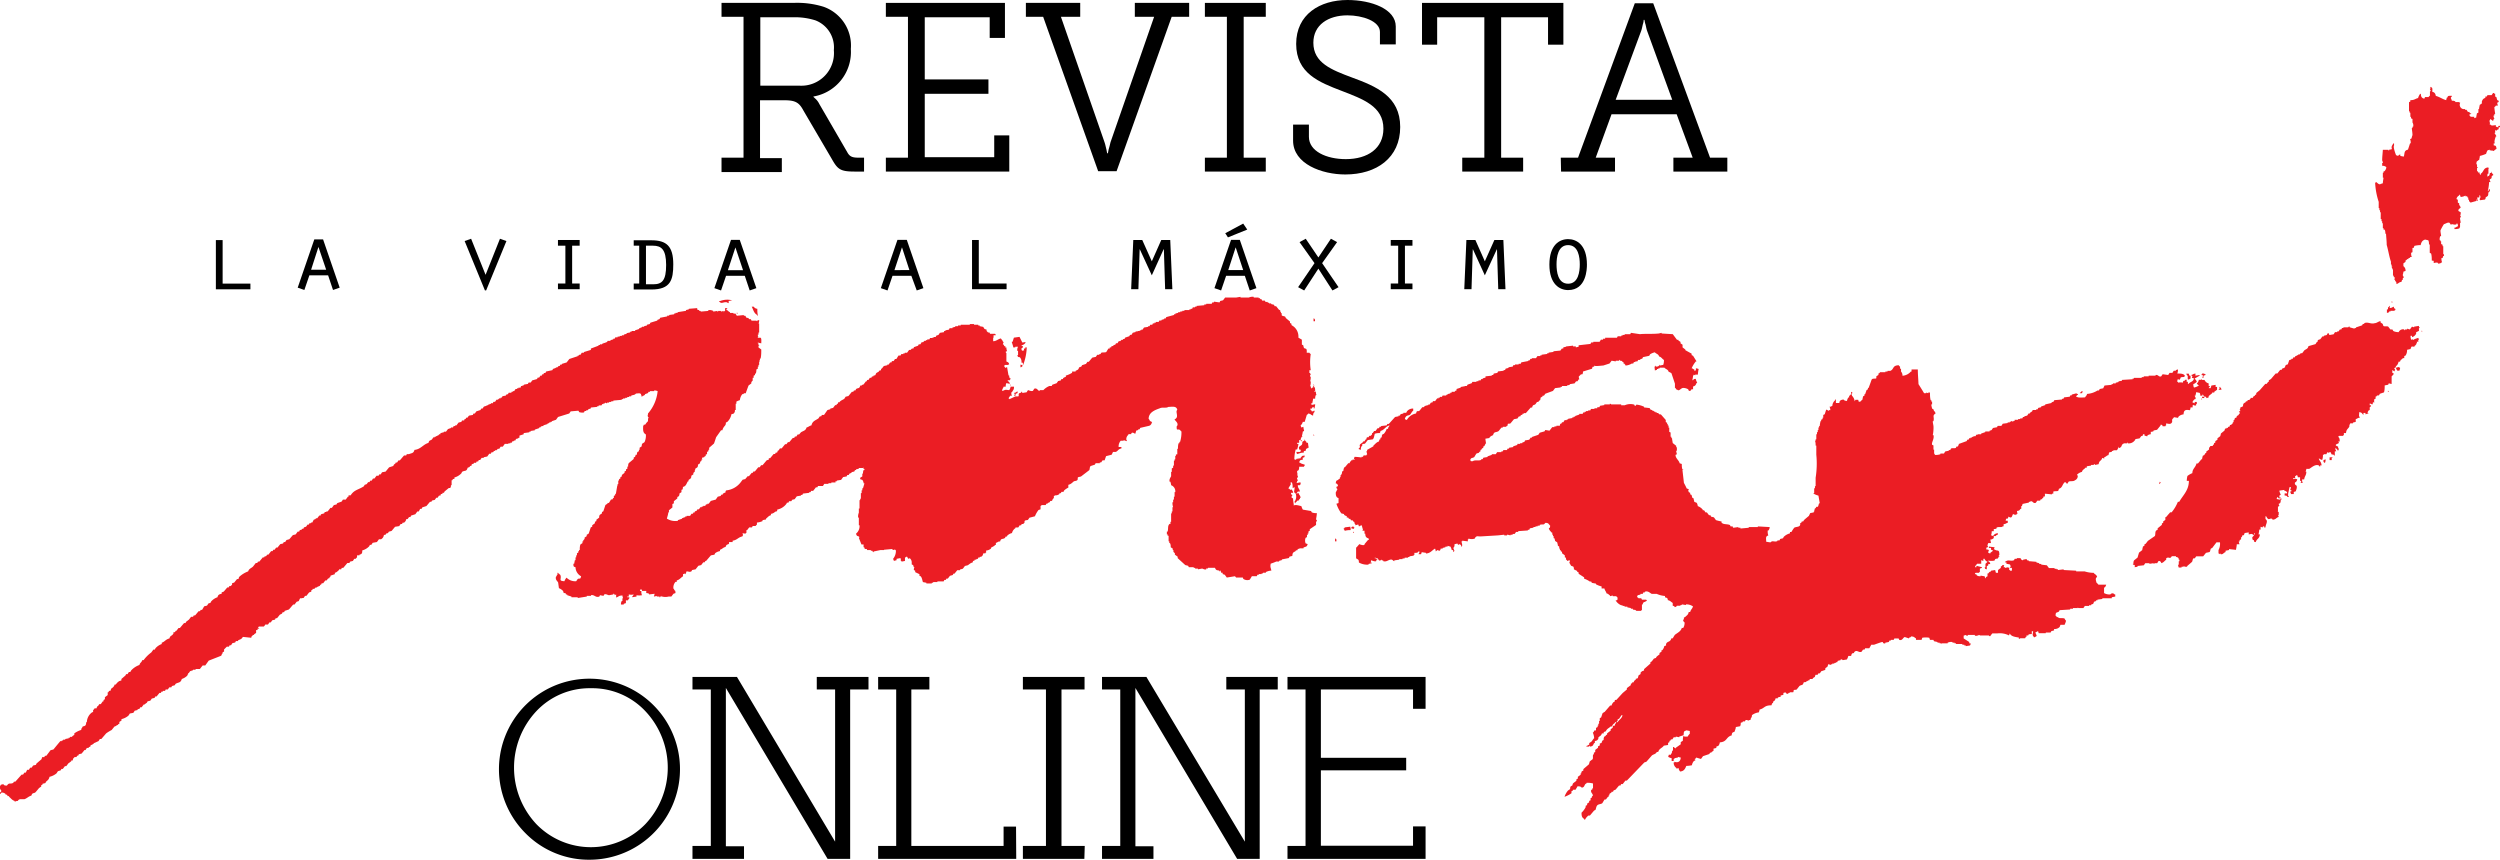 <svg xmlns="http://www.w3.org/2000/svg" viewBox="0 0 259.07 89.09"><defs><style>.cls-1,.cls-2{fill:#eb1d24;}.cls-2,.cls-3{fill-rule:evenodd;}</style></defs><g id="Layer_2" data-name="Layer 2"><g id="Home_final" data-name="Home final"><rect class="cls-1" x="228.2" y="41.11" width="0.22" height="0.14"/><path class="cls-2" d="M228.13,41.26c.08.08,0,0,.07.14h-.07Z"/><path class="cls-2" d="M214.67,41.33c-.08.08,0,0-.14.07v.07h.22V41.4h.07c-.09-.08,0,0-.15-.07"/><path class="cls-2" d="M136.12,45c.09.09,0,0,.08.15h-.08Z"/><path class="cls-2" d="M135.4,45.89h.14c0,.11.08.51.08.51h-.08c-.06.09-.15.07-.21.14v.15l-.22.07v.14c-.39,0-.42.11-.72.15,0-.07,0-.15-.08-.22h.44c0-.07.05-.14.07-.22-.22,0-.19,0-.22-.29l.29-.21c.17-.25-.09-.32.29-.44v-.14c.08.08,0,0,.08.14s.09,0,.14.22"/><path class="cls-2" d="M134.89,45.6v.15c-.08-.07,0,0-.07-.08s0,0-.07-.07Z"/><path class="cls-2" d="M134.1,46v.15h.07c0-.15,0-.06-.07-.15"/><path class="cls-2" d="M133.74,47.56v.14h.07c0-.15,0-.06-.07-.14"/><path class="cls-2" d="M134.24,47.85c0,.14,0,.29.08.43h.07c.08-.13,0-.1.21-.14,0-.23-.13-.25-.36-.29"/><path class="cls-2" d="M171.12,49.15a2.45,2.45,0,0,0,.14.8h.29v-.08h.07a1.6,1.6,0,0,0-.21-.5c-.09-.09,0,0-.15-.08v-.14Z"/><path class="cls-2" d="M212.05,49.44v.14h.08c0-.14,0-.06-.08-.14"/><path class="cls-2" d="M130.76,49.58c-.07.23-.15.13.07.29.06.08,0,0,.07.08v-.22c-.07-.06-.07-.09-.14-.15"/><path class="cls-2" d="M138.57,50.67c.25,0,.28-.1.5-.15v.15h.44V50.6l-.44-.08v-.07a1.17,1.17,0,0,0,.15-.72,1,1,0,0,0-.43-.07c-.21.19-.32,0-.37.43.09,0,.26.12.22.29l-.15.07c0,.07,0,.15.08.22"/><path class="cls-2" d="M208.94,51.18l.08.14h.07v-.07h.07v-.07Z"/><path class="cls-2" d="M129.17,51.25a2.18,2.18,0,0,0-.08.51l-.22.07v-.07a.78.78,0,0,0-.28-.08c0,.12-.05.24-.08.37h.08c0,.12,0,.24.07.36H129l.15.21h.07c.16.24,0,.34.36.44v.14l-1.16-.07v.15c.13,0,.15.07.15.07l.21-.07a1.08,1.08,0,0,0,.15.14v-.07H129v.22c-.22,0-.19,0-.22.28.07,0,.24,0,.29.08V54l.29.15v-.08a.54.54,0,0,0,.22-.5h.14a1.1,1.1,0,0,1-.07-.37h.22V53l.14-.08c0-.09-.05-.19-.07-.29a.68.68,0,0,0,.29-.07v-.07c-.27,0-.37,0-.43-.29h.07a1.42,1.42,0,0,1-.07-.22l-.37.08V51.9l-.14-.07v-.58Z"/><path class="cls-2" d="M130,51.32v.14l-.22-.07v.07a.56.56,0,0,1-.29.08v.14a.28.28,0,0,1,.15.15h.14c.06-.1.11-.09.15-.15s-.08-.13.21-.22v-.14Z"/><path class="cls-2" d="M128.3,52c.08.09,0,0,.14.08-.08-.09,0,0-.14-.08"/><path class="cls-2" d="M128,52.26h.14v-.07c-.08-.06,0,0-.07-.07-.08.08,0,0-.07.14"/><path class="cls-2" d="M129,52.62l-.22.08v.21h.07c.06-.08,0,0,.07-.07s0-.14.08-.22"/><path class="cls-2" d="M205.47,53.2v.15h.07c0-.15,0-.06-.07-.15"/><path class="cls-2" d="M139.94,54.58l-.58.07c-.05.1-.05.09-.14.15.06.08,0,0,.07.07l.07.14a1.61,1.61,0,0,1,.58-.07v-.07H140a.88.88,0,0,1-.07-.29"/><path class="cls-2" d="M140.09,54.58v.07H140c.05.16.11.12.29.15l.08-.15h-.08v-.07Z"/><path class="cls-2" d="M247.64,31.92c.26,0,.22-.09.44-.14v.14c0,.07.2,0,.14.22h-.07v.07h-.43v.07h-.15v.08l-.22.07v-.36h.08c.11-.16-.08-.15.14-.29V31.7h.07Z"/><path class="cls-2" d="M246.69,33.27v.14l.22.15a1.72,1.72,0,0,1,.07.21c.13.1.37,0,.51.08l.22.29h.21s.05.09.08.14.27.14.57.14a.49.49,0,0,1,.58-.28v.07h.08v-.07h.21v-.08l.29.08.22-.29.22.07v-.07l.5-.08v.15h.08V34h-.08v.29l-.29.14v.15a.68.68,0,0,1-.43.36v-.14h-.15a1,1,0,0,0,.08.43l.07-.07.22.07v-.07l.43-.15v.08h.07c0,.14,0,.06-.07.14v.22l-.14-.07v.21h-.08v.15h-.07v.07h-.07v.07c-.28.16-.29-.19-.44.29l-.36.08a1,1,0,0,1-.14.57c-.08.09,0,0-.15.08v.21H249c-.14.22-.2.07-.29.37h-.15a.91.91,0,0,1-.21.43h-.07v.15l-.15.07a.1.1,0,0,0,.07.14,1.87,1.87,0,0,1-.07.22l-.22-.15v.29l.15.08c0,.11-.21.27-.22.29v.79a1.52,1.52,0,0,1-.29-.07l-.07.15-.36.07c0,.24,0,.48-.07.72l-.44.15c0,.05-.05.09-.07.14-.19.11-.14-.08-.29.14h-.07v.22l-.15.08v.36H246v-.07c-.19,0-.07.15-.14.21s-.13-.07-.29-.07V42h.29V42h-.15c-.05.23-.11.15-.14.21v.29h-.08c-.07.11-.12.13-.14.29h.07v.08h-.14c-.08.08,0,0-.15.07v-.15h-.21V43c-.18-.15-.12-.25-.44-.29,0,.42-.07.29.07.58-.25,0-.21.09-.43.14v.29l-.29.07v.08h-.29v.07c-.16.15,0,.17-.14.36s-.25.22-.29.58h-.22v.22h-.07v.07h-.44l-.07.07c.12.23.14.13.15.51h-.15a1,1,0,0,1,.07.15c-.07.09-.47.16-.28.29s0,0,.14.07,0,.14.07.21h.07a1.42,1.42,0,0,1-.07.22h-.07v-.07c-.11-.07-.12-.14-.22-.22v.22c.09.08,0,0,.08.15h-.15v.43h-.07c-.15-.22-.14,0-.29-.15V47c-.08-.08,0,0-.07-.14h-.15v.07l-.21-.07v.07c-.09.08,0,0-.08.14h-.29v.08h-.07a1.36,1.36,0,0,1-.07.5c-.2,0-.17-.09-.36-.14.08.31.26.32.29.72h-.15v.15a.88.88,0,0,1-.14-.15c-.39-.17-.82.29-1,.36H239c0,.1-.05.2-.08.29H239c0,.4-.18.44-.22.8h-.22c0,.12,0,.24.08.36h-.22v-.07c.08-.08,0,0,.07-.14h-.14v-.37h-.22l-.07-.21c-.15,0-.07,0-.15.07h-.07v.22h-.22v.07h.08v.07l.07-.07a.56.56,0,0,1,.29.07.72.72,0,0,1-.15.29h-.07c-.11.26.13.33.15.36.08.21-.05.44-.08.58l-.21.07v.22h-.29c0-.07-.05-.14-.08-.22s.12,0,.15-.14l-.15-.07a1.07,1.07,0,0,0,.08-.29h-.15l-.14.65c0,.1-.05.29.07.29v.07h-.15c-.09-.14-.07-.12-.29-.14v-.22H237v-.15c-.13-.06-.11-.1-.29-.14v-.07l-.5.07c0,.14.09.29.14.44l-.14.07v.21h.14v.08h-.22a.34.34,0,0,0-.14-.15v.07c-.08.09,0,0-.07.15l.36.07c.06-.09.05-.09.14-.14v.14h-.07c0,.12,0,.24-.07.36l-.15.08.08.21-.15.08V53L236,53a.61.61,0,0,1,.14.07v.29h-.07a1.72,1.72,0,0,1,.07.21c-.31.09-.24.26-.65.29v-.07c-.28-.2-.36.29-.65-.29h-.07v.29c.32.22,0,.54,0,.87h-.14v-.15l-.15.08v.07l-.22-.07v.29h-.14c0,.17-.05.34-.07.5h.14c-.05.48-.33.43-.43.8-.3-.07-.09,0-.22-.22h-.07c-.07-.09-.06-.13-.07-.29a1,1,0,0,0,.29-.43h-.08c0,.07,0,.14-.07.22-.22-.2-.22-.12-.51-.08v-.21l-.43.07c0,.07-.05.14-.07.22h-.15c0,.07-.05.14-.07.21h-.07v.22l-.15.07v.15H232c0,.09.05.19.07.29h-.28c0,.19-.05.38-.08.58l-.72-.08V57l-.36.07v.14c-.22.07-.26.27-.51.22v-.07l-.14.07v-.07h-.08V57a1.35,1.35,0,0,0,.15-.8h-.36l-.44.58-.14.07c-.06.09-.06.31-.15.36l-.36.08-.29.36h-.72l-.15.21h-.14c-.09.08-.08.27-.15.37l-.5.43v.07h-.29v-.07h-.07v.07h-.22v.08h-.29a.88.88,0,0,1-.07-.29h.07v-.36h.07V58h-.07c0-.21-.08-.24-.29-.29v-.07h-.43c-.23.37-.25,0-.58.21V58c-.19.13-.26.29-.51.36,0-.08-.12-.27-.29-.22a1.64,1.64,0,0,1-.14.22h-.29v.07h-.07v-.07l-.44.07v-.07h-.43l-.15.22-.65.07v.07c-.1.06-.12,0-.29.07v-.21c0-.07-.17,0-.21-.15h.07c0-.12,0-.24.07-.36l.36-.29.15-.51L222,57c0-.12.05-.24.07-.37l.15-.07v-.14l.14-.08.22-.29.72-.5c.09-.15,0-.43.15-.58l.14-.07v-.15l.44-.36v-.14l.14-.08v-.14l.22-.15v-.29h.07l.43-.5h.15a4,4,0,0,0,.65-1.09h.14c.37-.66,1-1.18,1-2.17h-.22a2.32,2.32,0,0,1,.07-.51,2.11,2.11,0,0,1,.51-.29c0-.45.33-.58.43-1h.15l.36-.44h.07c0-.12.05-.24.07-.36l.15-.07.14-.22h.07v-.14l.29-.22v-.22h.08s0-.09.07-.14h.22a1,1,0,0,1,.07-.15h.07v-.14l.14-.07v-.15l.22-.14v-.15l.29-.22a2.86,2.86,0,0,0,.07-.28l.37-.3a1.72,1.72,0,0,1,.07-.21h.14v-.07h.15v-.08c.2-.12.13.07.21-.21.18-.05.12,0,.22-.15h.07v-.15h.08v-.21h.07l.07-.22c.29-.09.08,0,.22-.22L232,43V42.9h.07c.06-.15,0-.21-.07-.29h.15c0-.08,0-.15-.08-.22h.08v-.15l.29-.14c0-.1,0-.19.07-.29a1.64,1.64,0,0,1,.22-.14v-.08h.14l.07-.14h.15a1.44,1.44,0,0,1,.14-.15v-.07h.22l.07-.15.15-.07v-.07l.14-.07v-.14l.36-.29.58-.66h.14l.15-.21h.07v-.15l.22-.14.5-.58H236l.29-.37h.14s.05-.09.08-.14l.21-.07c.18-.18,0-.28.36-.36l.15-.44.22-.07v-.07h.14l.07-.15h.15a.61.61,0,0,1,.07-.14H238v-.08h.14v-.07h.14l.15-.14h.14l.22-.29c.21-.16.36-.14.43-.44l.73-.21.14-.22h.07c0-.07,0-.15.08-.22l.21-.07.22-.29h.15v-.07l.29-.07a1.64,1.64,0,0,1,.14-.22l.07.07c.08.08,0,0,.07.15l.44-.08.14-.22h.22v-.07h.14l.15-.21h.14l.08-.15h.14v-.07h.51a.1.1,0,0,1,.14-.07v.07l.51.14V34h.14v-.07l.65-.22c0-.05.05-.1.08-.14H245v-.08c.39-.17.67.13,1.09,0,.18,0,.37-.17.57-.21"/><path class="cls-2" d="M247.42,40.51h.14v.07c-.14,0-.06,0-.14-.07"/><polygon class="cls-2" points="241.41 47.39 241.41 47.68 241.63 47.68 241.63 47.46 241.7 47.46 241.7 47.39 241.41 47.39"/><path class="cls-2" d="M241,47.6a.9.9,0,0,1-.07.37h-.07v-.08h-.08v-.21l.22-.08"/><path class="cls-2" d="M239.75,47.82V48h.07c0-.14,0-.06-.07-.14"/><path class="cls-2" d="M239.9,47.89A1,1,0,0,0,240,48H240V48h.07v-.08Z"/><path class="cls-2" d="M240.26,48s0,.09-.08.14h.22c0-.08-.12-.12-.14-.14"/><path class="cls-2" d="M236.55,48.69h.22v.22h-.07c-.08.08,0,0-.15.07Z"/><path class="cls-2" d="M223.82,49.92c.07.08.07,0,.08.07l-.08.15h-.07c0-.08.05-.15.07-.22"/><path class="cls-2" d="M231.85,51.66v.22c.2,0,.17.09.36.14V51.8a.63.63,0,0,0-.36-.14"/><path class="cls-2" d="M231,52.38c.22,0,.2,0,.29-.14l-.14.07v-.14h-.07v.07c-.09.08,0,0-.08.14"/><path class="cls-2" d="M234,52.46v.36h-.14c-.07,0-.05.2-.22.14v-.07h-.07c-.09-.16.11-.34.14-.43s0,0-.14-.08h.14v-.07h.07v.07l.22.08"/><path class="cls-2" d="M231,52.67l.08.22h.21v-.15l-.29-.07"/><path class="cls-2" d="M230.41,52.82V53h.21V53c.08-.08,0,0,.08-.14l-.08.07-.21-.07"/><path class="cls-2" d="M232.5,53c0,.1-.05.2-.07.29h.07v-.14l.15-.07c-.08-.09,0,0-.15-.08"/><path class="cls-2" d="M230.26,53.47c0,.28-.11.3-.14.58.41,0,.47-.15.72-.29V54H231v-.36c-.13-.07-.11-.1-.29-.14v.14a1,1,0,0,0-.43-.14"/><path class="cls-2" d="M229.54,53.83c0,.07.05.14.07.22.08-.08,0,0,.07-.15h.07v-.07Z"/><path class="cls-2" d="M230.48,54.48v-.14h-.07v.07h-.08c.09.08,0,0,.15.07"/><path class="cls-2" d="M230.77,54.41c0,.17,0,.19.07.29l-.15.07c0,.1,0,.19-.07.29h.07V55c.27-.12.3-.18.29-.58Z"/><path class="cls-2" d="M230.12,54.48c0,.07-.05.15-.08.22h.08a1.87,1.87,0,0,1,.07-.22Z"/><path class="cls-2" d="M135.4,36.55h.29a.32.32,0,0,0,.14.14,5.44,5.44,0,0,0,0,1.67h-.14v.29h.07a1.87,1.87,0,0,1,.07.22h-.07c0,.18.07.21.07.21s0,.29-.07.44h.07c0,.17,0,.34-.07.5h.07c0,.08,0,.15.08.22s0,0,.07-.07h.07A.09.09,0,0,0,136,40V40h.14c.12.23.14.13.15.51h-.07c-.14.07.14.07.14.07s0,.24.07.36h-.07a.76.76,0,0,0-.07.37h-.22c0,.14-.05.29-.07.43s-.16,0-.15.15h.08v.07l.36-.07c0,.14-.05.29-.07.43h-.08V42.2c-.17-.06-.15.11-.21.14h-.15c.05.18,0,.14.15.22v.07c.08,0,.21,0,.21-.07h.08v.14c-.12.1-.13.16-.15.37-.25-.07-.2-.18-.51-.22,0,.09-.12.11-.14.15-.07.23-.14.48-.22.72H135a.6.6,0,0,1-.22.36l.07.22.22-.07c0,.14.05.29.07.43l-.14.07c0,.15-.05.29-.08.44l.08.07h-.08a.66.66,0,0,0-.14.36h-.15v.29h-.21V46h.14a4.11,4.11,0,0,1-.14.58h-.15a4,4,0,0,0-.14,1c.08.06,0,0,.07.07.22-.05.16-.12.22-.15s0,.06.07.08,0,0,.07-.08h.22v-.07c.2-.17.05-.19.43-.22-.05.2,0,.17-.21.22v.22c-.27,0-.31.06-.37.29h.08c.11.12.34.15.5.22,0,.14,0,.06-.07.14v.07h-.51c0,.12,0,.24-.07.36l-.14.08c0,.12,0,.24.07.36h-.07c0,.1.11.12.07.29a.19.19,0,0,0-.07.22s.1,0,.07.14h-.07c0,.07,0,.15-.08.22h.22V50h.22v.21h-.07v.07h-.22c0,.34.17.34.22.66h-.22l-.15.21h.08c.08-.08,0,0,.14-.07.07.26.18.21.22.51h-.07v.14h-.08a1,1,0,0,1-.07.15h-.14l-.08.14h-.07v.15l-.07-.08c-.08-.06,0,0-.07-.07a.92.92,0,0,0,.14-.87L134.1,51l.07-.51-.22.08a1.39,1.39,0,0,0-.07-.58h-.14c0,.07,0,.14.07.21h-.07c0,.08-.24.37-.22.44h.07c.12.13.15.15.29.07v.07A.66.66,0,0,1,134,51H134v.07h-.21v.15l.14.07c0,.09-.13.13-.07.29l.14.07c0,.24.05.49.08.73l-.08.07H134c.14-.21.56-.07.86,0a1.5,1.5,0,0,0,.15.36l.87.15s0,.09.07.14a1.11,1.11,0,0,0,.51.07c0,.22-.05.44-.08.66a.19.19,0,0,1,.08.21h-.08v.36l-.65.44V55l-.14.08v.21h-.08v.15h-.07v.22l-.14.07a.78.78,0,0,0,0,.58l.21.07c-.09.32-.16.24-.43.36v.08h-.43v.06h-.15l-.07.15h-.15v.07c-.25.16-.33.11-.36.51l-.29.07a1,1,0,0,1-.07.15l-.72.14v.07l-.29.08v.07h-.29a4.73,4.73,0,0,1-.58.22c-.07.39,0,.37.07.72a1.45,1.45,0,0,0-.57.15v.07h-.3v.07h-.14v.07h-.29v.07h-.14a1,1,0,0,0-.07.15h-.51c-.07.12-.14.24-.22.36a.72.72,0,0,1-.65-.07c-.08-.08,0,0-.07-.15h-.72v-.07H128v-.07l-.87.14-.21-.29-.22-.07v-.14h-.15l-.07-.22h-.07v.07h-.07v-.07c-.23-.06-.22,0-.36-.14l-.08-.15h-.72v.07H125V59c-.18.06-.34-.07-.43-.08l-.43.08v-.08h-.29v-.07h-.15v-.07h-.5l-.08-.15-.29-.07-.79-.72v-.15l-.29-.21v-.15l-.15-.14V57h-.07v-.15l-.21-.14c0-.14,0-.29-.08-.43h-.07V56.1h-.07v-.58H121v-.14h-.08v-.29H121c.08-.3,0-.54.14-.73s0,0,.15-.07v-.22h.07V53.2h.07V53h.07v-.44h.07a1.38,1.38,0,0,1-.07-.51h.07v-.28h.08v-.3h.07V51h.07a.67.67,0,0,0-.43-.72c0-.12-.05-.24-.07-.36h-.08c-.08-.27.11-.45.15-.58v-.44h.07v-.36l.14-.07v-.22h.08v-.51h.07v-.14h.07v-.36h.07v-.15H122v-.43H122v-.15h.07c0-.19,0-.38.07-.58h.08v-.14h.07a3.35,3.35,0,0,0,.14-1.09c-.08,0-.12-.13-.14-.14-.31-.16-.34.15-.36-.36.28-.3-.12-.57-.22-.73.34-.18.27-.37.22-.72a.33.33,0,0,1,.07-.29H122c-.1-.4-.48-.31-.94-.29-.19.15-.61,0-.87.14-.51.18-1.15.42-1.16,1.09.09.07.07.14.15.22s.14.05.21.14c-.08.08,0,0-.07.15s-.2.2-.22.21l-.94.22-.07.15h-.14v.07l-.22.07c0,.1-.05.19-.07.29s-.21-.14-.36-.07,0,.09-.08.14h-.29v.07a.57.57,0,0,0-.21.51c.08.08,0,0,.07.15l-.29-.08V45.6c-.1,0,0,0-.07.07h-.29a.9.9,0,0,0-.22.65h.29v.15c-.35.07-.34.26-.58.36h-.29c-.05.1-.09.2-.14.29l-.58.15-.15.43h-.21l-.15.22h-.14V48h-.43l-.08.15-.43.14c-.13.1-.08.32-.15.43l-.86.66-.29.07c-.1.07,0,.18-.08.29s-.26.09-.36.14-.26.29-.58.36v.29a1.8,1.8,0,0,0-.43.29,1,1,0,0,0-.07.15H110l-.07.14h-.14v.08a.61.61,0,0,1-.44.14c-.08.08,0,0-.14.07v.22c-.18.11-.11.21-.22.29h-.15a.61.61,0,0,1-.07.14l-.21.08v.07h-.15c0,.05,0,.1-.07.14h-.43v.08h-.08v.36l-.21.07a2.56,2.56,0,0,0-.37.65l-.57.15-.15.22c-.1.06-.28,0-.36.14v.15l-.14.14h-.15l-.07.14h-.15a1.64,1.64,0,0,1-.14.22h-.29v.07a.83.83,0,0,0-.36.51,1,1,0,0,0-.51.29v.07h-.14l-.08.15c-.27.17-.4,0-.5.36-.26,0-.22.09-.44.15v.21h-.07c-.12.15-.27.18-.43.29v.08a.85.85,0,0,1-.51.21v.22h-.07v.07h-.22l-.07.22-.15.14h-.14v.07h-.15a1,1,0,0,1-.07.15h-.14V58H101v.07c-.19.13-.13-.06-.21.22-.26.06-.33.19-.51.29l-.29.07a3.15,3.15,0,0,1-.22.29l-.29.08v.07h-.28l-.29.36H98.8l-.07.14-.29.08-.22.29h-.14a.91.91,0,0,0-.07.14h-.15l-.07.15h-.65v.07H96.7v.07h-.14v.07H96v-.07l-.36-.07c-.06-.16-.1-.47-.22-.58s0,0-.14-.07V59.5l-.44-.21v-.15l-.14-.07c0-.1,0-.19.07-.29h-.07a1.87,1.87,0,0,1-.07-.22l-.15-.07v-.22a.56.56,0,0,0-.21-.43c-.09.08,0,0-.15.07L94,57.69c-.15,0-.06,0-.15.07h-.07v.37l-.36.07v-.07h-.07v-.22c0-.09,0,0-.08-.07l-.36.07v.14l-.29.08v-.08c-.08-.08,0,0-.07-.14a1.3,1.3,0,0,0,.29-.87c-.08-.06,0,0-.07-.07s-.09.07-.29,0v-.08l-.87.08V57h-.29V57h-.07V57l-.72.15v.07c-.12,0-.08-.11-.15-.15h-.14V57H90V57h-.15v-.08c-.24-.11-.19.12-.29-.21h-.07v-.29h-.22L89,55.74l.07-.07c-.15-.2-.27,0-.36-.37a1,1,0,0,0,.36-.87H89v-.14H89v-.65h-.07a1,1,0,0,1,.07-.51H89V52.7h.07v-.87h.07v-.15h.07V51.1h.08v-.29h.07V50.6h.07l.15-.51h-.08a.74.74,0,0,0-.14-.36l-.22-.07v-.15l.22-.14v-.29h.07c0-.12,0-.24.07-.37h.08c0-.14,0-.09-.08-.14s0-.06-.07-.15v.08H89v.07l-.29.07v.07H88.6a1,1,0,0,1-.07.15l-.29.07V49l-.21.08-.08.14h-.14a1,1,0,0,0-.07.15l-.37.07-.21.29-.44.07v.07h-.14V50h-.29V50h-.14v.07h-.3v.07h-.43l-.14.22h-.51l-.07.14h-.15c-.09.13-.19.25-.29.37h-.21L84,51h-.14v.07l-.65.08-.07.14H83v.07l-.43.07-.22.3-.29.07c0,.05,0,.09-.07.14h-.22l-.07.15h-.15a.61.61,0,0,1-.07.14,1.6,1.6,0,0,1-.94.58c0,.2,0,.16-.21.22a.77.77,0,0,1-.44.22v.14c-.24.06-.34.23-.51.36v.08l-.36.07V54a1.7,1.7,0,0,1-.58.15v.21a.6.6,0,0,0-.14.15H78s-.05.09-.07.14h-.29l-.22.29h-.07v.29h-.07v.07c-.25,0-.13-.07-.36,0l.07.08c0,.07,0,.14-.07.21-.43.09-.53.38-1,.44v.14h-.37v.15c-.1.17-.25,0-.36.36-.29.06-.31.21-.58.29v.14a1.09,1.09,0,0,0-.5.22,1,1,0,0,0-.07.15l-.37.07-.5.58h-.07l-.08.14h-.14l-.22.29-.29.07-.29.37-.36.07-.07.14c-.21.1-.28,0-.51,0,0,0-.09.35-.14.29v-.07l-.22.07v.22c-.24.14-.34.35-.65.43v.15H70a.87.87,0,0,0-.21.72h.07v.15h.07c.07.09.06.13.07.29l-.21.07-.22.29h-.29a1.26,1.26,0,0,1-.65,0c-.1,0,0-.08-.07-.07v.07h-.15v.07h-.07v-.07h-.29v-.07a1.47,1.47,0,0,1-.29.07l.08-.29-.58.07v-.07a.59.59,0,0,0-.29-.07v-.22h-.44V61.1h-.21v.14h.14c0,.15,0,.29.07.44a1.56,1.56,0,0,1-.57,0v.14l-.44.07v-.07a.71.71,0,0,0,.15-.22,1.1,1.1,0,0,1-.51,0v.22H65v.07h.22V62a.52.52,0,0,0-.14.21h-.22v.29l-.22.07v.08h-.29a.64.64,0,0,1,.08-.37h.07V62h.07a1.34,1.34,0,0,1-.07-.29c-.4,0-.37.13-.65.21V61.6l-.15.08s0-.17-.14-.15v.07l-.44.08c-.15,0-.29-.16-.5-.08l-.08.15-.36-.07s-.05.09-.07.14c-.4.15-.51-.23-.87-.14v.07h-.43v.07l-.94.15v-.08h-.65v-.07l-.44-.14V61.6h-.14c0-.05,0-.1-.07-.14h-.15l-.07-.22a1.3,1.3,0,0,0-.43-.29l-.08-.58c-.06-.15-.34-.29-.21-.65h.07v-.15h.07v-.21h.07v.07h.08a.43.43,0,0,0,.14.14c.19.42-.26.63.43.66a1.14,1.14,0,0,1,.22-.37,1.25,1.25,0,0,0,1,.37l.15-.22c.23-.15.25.12.36-.29a1.09,1.09,0,0,1-.58-.94c-.23-.06-.21-.09-.22-.36h.08l.07-.37h.07v-.29h.07v-.21h.08v-.22l.14-.07v-.15H60V57h.08c0-.2,0-.39.07-.58l.21-.14V56.1h.08V56l.14-.15v-.14l.22-.15v-.14L61,55.3c.08-.21.15-.43.22-.65l.15-.07v-.15l.28-.21v-.15l.15-.07v-.14l.29-.22c0-.1,0-.19.07-.29l.22-.15v-.14l.14-.07.22-.66.22-.14v-.07h.14l.22-.36h.14l.08-.15h.07v-.22l.14-.07v-.14h.07l.15-.87H64v-.15h.07V49.8h.08v-.14l.14-.08v-.14l.15-.07v-.15l.28-.22v-.14l.15-.07v-.15l.14-.07v-.22h.08c0-.12,0-.24.07-.36l.51-.43v-.15l.14-.07.07-.22H66c0-.09,0-.19.07-.29l.14-.07v-.15h.07V46.4l.22-.15c0-.09,0-.19.07-.29a1.64,1.64,0,0,0,.22-.14,1.62,1.62,0,0,0,.14-.8c-.29-.16-.3-.39-.28-.87.08-.08,0,0,.07-.14h.14a1.48,1.48,0,0,1,.29-.36c0-.15,0-.29.07-.44h-.07c-.07-.23,0-.13,0-.36a4.14,4.14,0,0,0,1-2.32,1,1,0,0,0-.36-.07v.07h-.43v.07h-.15a1,1,0,0,1-.07.15H67v.07h-.15v.07a.54.54,0,0,1-.29.15v.07h-.07V41c-.13-.1,0,0-.07-.15s-.32-.07-.51-.07c-.18.19-.26.12-.5.22v.07h-.22v.07H65v.08h-.21v.07h-.22v.07h-.14v.07l-.87.08v.07h-.22v.07h-.22v.07h-.21v.08l-.22-.08v.08h-.15v.07h-.14c0,.05-.05.09-.07.14h-.29v.08h-.15v.07l-.65.07a.61.61,0,0,1-.07.14h-.14l-.15.15h-.14v.07h-.15l-.07.15A1,1,0,0,1,60,42.7s0-.09-.07-.14l-.79.07-.15.22-1.16.36-.21.29-.44.15v.07h-.14v.07h-.15v.07h-.14v.08l-.44.14v.07h-.21v.08H56v.07h-.14v.07l-.44.15v.07l-.43.07v.07h-.14v.07l-.58.08V45l-.44.14v.22h-.07c-.13.14-.16.06-.29.14l-.07.15h-.15v.07h-.14l-.07.15h-.15v.07h-.21V46h-.22V46h-.15l-.21.29h-.22l-.14.22h-.15l-.14.15h-.15v.07h-.14c0,.05,0,.1-.08.14h-.14a1,1,0,0,0-.07.15H50.7l-.21.29-.36.07v.07h-.22l-.15.22h-.14a1,1,0,0,0-.07.15H49.4l-.07.14h-.22v.07l-.22.08c-.07.29,0,.08-.21.21v.07l-.22.08c-.12.44-.29.24-.58.43l-.07.15a1.53,1.53,0,0,1-.72.43v.15c-.18,0-.14,0-.22.14H46.8v.51h-.07c0,.09,0,.19-.08.29h-.14l-.44.36a.61.61,0,0,1-.07.14h-.14v.08c-.2.12-.14-.07-.22.21h-.15l-.14.22h-.14l-.15.22-.29.07L44.7,52h-.14l-.37.44-.43.14-.07.15h-.15L43.4,53h-.15l-.21.29-.44.14-.07.15h-.14l-.15.21H42.1c0,.08-.05.15-.08.22l-.14.15h-.15l-.07.14h-.14l-.15.22-.43.07-.36.43-.29.08-.08.14L40,55.3v.08l-.22.07a.55.55,0,0,1-.29.43h-.22l-.21.29-.44.08-.14.21h-.15a1,1,0,0,1-.07.15,1.58,1.58,0,0,1-.72.43c0,.25,0,.37-.29.44v.07H37v.21c-.09.05-.1.12-.15.15h-.14l-.14.22-.29.07s-.05.1-.07.14H36l-.43.51h-.15l-.07.15h-.22v.07c-.15.12-.21.23-.43.29v.14l-.44.15c-.05.18,0,.12-.14.21v.08H34l-.15.21h-.14l-.22.29h-.15a1,1,0,0,1-.07.15H33.2s-.05.1-.07.14H33v.08h-.14v.07h-.15l-.14.14H32.4v.08l-.14.07v.14l-.22.08c-.1.11-.19.24-.29.36h-.14l-.15.22h-.14V62H31.1a2.59,2.59,0,0,0-.14.29l-.22.07-.22.29h-.14l-.44.51-.43.14-.07.14h-.15a1,1,0,0,1-.07.15L29,63.7l-.29.36h-.14l-.07.15-.29.07-.15.22h-.14l-.15.22h-.29c0,.07-.09.14-.14.21h-.51l-.07.07v.08h.07c.14.06-.14.07-.14.07v.14h-.15v.3l-.21.14v.07h-.15v.07c-.1.1-.1,0-.14.22L25.17,66c-.17.27-.22.22-.5.36v.07h-.22l-.08.15-.29.07-.14.22H23.8a.61.61,0,0,0-.07.14h-.22l-.29.29v.22l-.15.07v.14H23c0,.08-.05.15-.07.22l-1.3.51-.36.5H21l-.29.37h-.44v.07H20v.07h-.15v.07h-.14l-.15.22h-.07v.15h-.07V70a1.43,1.43,0,0,1-.58.36c-.13.44-.35.32-.65.51,0,0-.05.1-.08.14l-.29.08a.91.91,0,0,1-.07.14h-.21l-.15.22h-.22a.61.61,0,0,1-.07.14h-.22v.08h-.14s-.05.09-.07.14h-.15l-.29.36h-.14l-.07.15-.29.07-.15.22-.29.07a.61.61,0,0,1-.07.14l-.21.15V73H14.9l-.22.29h-.14a1,1,0,0,0-.07.15l-.22.07v.07l-.29.07-.14.22-.37.07a1.64,1.64,0,0,1-.14.22,1.69,1.69,0,0,1-.72.36v.15l-.22.14V75l-.15.07v.07h-.14v.07l-.22.08-.29.36A4.32,4.32,0,0,0,11,76l-.5.58h-.15l-.14.22L9.76,77V77a.69.69,0,0,1-.36.22c-.09.29,0,.09-.21.22v.07H9l-.14.22H8.75l-.29.36-.29.07a1,1,0,0,1-.07.15H8l-.08.14H7.74l-.15.15a1.72,1.72,0,0,1-.07.21H7.38v.08l-.29.21-.22.29H6.73l-.22.29H6.37l-.08.15L6,79.92l-.14.22a1.79,1.79,0,0,1-.73.36c-.06.29-.18.34-.36.51l-.07.14-.29.07v.08l-.14.07v.14l-.22.15-.36.43c-.2.18-.33,0-.44.36-.29.07-.45.28-.72.37H2v.07H1.88V83H1.74V83l-.22.08V83c-.26-.07-.39-.28-.58-.43v-.07H.8l-.08-.15H.58v-.07a.59.59,0,0,0-.43-.15.28.28,0,0,1-.15.15v-.15c.28-.2.06-.2,0-.43s.05-.24.07-.36a.68.68,0,0,1,.29-.07c.1.14.12.13.36.14.23-.36.35-.11.66-.29A.61.61,0,0,1,1.45,81h.14l.65-.73h.15l.14-.21h.15a2.59,2.59,0,0,1,.14-.29H3a1.64,1.64,0,0,1,.14-.22h.14l.15-.22.29-.07.07-.15.51-.43.07-.22h.22l.07-.14h.14l.44-.58.29-.07.72-.87h.15v-.07h.14v-.08h.22v-.07l.36-.07v-.07h.14v-.08h.22V76.3a1.64,1.64,0,0,1,.22-.14V76a2.43,2.43,0,0,1,.72-.36c0-.2.09-.17.15-.36.28-.05.35-.1.36-.44H9a1.31,1.31,0,0,1,.51-1l.14-.07v-.22h.07l.08-.15H10a1.72,1.72,0,0,0,.07-.21h.08a1.64,1.64,0,0,1,.14-.22h.15l.21-.29h.08v-.14l.14-.08v-.21l.29-.22v-.29h.07a1,1,0,0,0,.07-.15h.15c0-.07.05-.14.07-.21s.27-.12.36-.44H12a1.13,1.13,0,0,1,.36-.36l.22-.07v-.15L13,70s.05-.1.07-.14h.15a1.64,1.64,0,0,1,.14-.22h.14l.08-.15a2.12,2.12,0,0,1,.87-.58c.07-.28.21-.22.29-.5h.14a3.79,3.79,0,0,1,.8-.8l.21-.29h.15s.05-.09.07-.14a1.57,1.57,0,0,1,.65-.44V66.6c.32-.09.39-.34.8-.44.08-.31.22-.24.36-.43s0-.14.07-.22h.14l.08-.14h.07l.22-.29h.14l.43-.51h.15l.07-.14.29-.22.22-.29H20l.08-.15h.14l.36-.43h.15a.61.61,0,0,1,.07-.14h.14l.22-.37.29-.07a1.64,1.64,0,0,0,.14-.22l.22-.07s.05-.1.07-.14a1.54,1.54,0,0,1,.66-.44c.05-.25.18-.31.43-.36v-.14l.21-.08c.13-.14.25-.29.37-.43h.14l.08-.15h.14l.14-.14v-.15l.22-.07.29-.36h.15a1.87,1.87,0,0,1,.07-.22,2.77,2.77,0,0,1,.94-.58c.08-.29.32-.32.5-.5l.29-.37h.15l.07-.14h.14c.12-.15.25-.29.36-.44h.15v-.07l.22-.07.07-.14h.14l.29-.37h.15s.05-.09.07-.14h.14l.15-.22h.14l.29-.36.29-.07.08-.15h.14l.14-.21.29-.08.37-.43.29-.07.21-.29H31a1,1,0,0,1,.07-.15l.22-.07V54.8h.14a1,1,0,0,0,.07-.15l.22-.07.15-.22H32s.05-.09.07-.14h.15v-.07h.14l.15-.29.21-.08v-.07h.15l.22-.29h.14c0-.05,0-.1.07-.14l.29-.08.07-.14h.15V53h.14c.1-.12.2-.24.29-.37h.15l.21-.29.29-.07s0-.09.08-.14l.43-.15.14-.21h.29l.22-.3h.07v-.14h.22c.34-.57.85-.59,1.37-.94l.08-.15.21-.07.15-.21h.14a1,1,0,0,0,.07-.15h.15a1.64,1.64,0,0,0,.14-.22h.15l.22-.29h.21l.07-.14h.15l.14-.22.37-.07.36-.44.43-.14.07-.14L41,48v-.07h.15l.14-.22h.14l.44-.51h.22l.07-.14h.22c.3-.12.48-.08.57-.44.66-.06.92-.59,1.45-.72.09-.31.15-.21.36-.36l.15-.22h.14v-.07h.15v-.07h.14v-.08h.14V45h.15c0-.05,0-.1.07-.14h.15V44.8H46v-.07h.22l.22-.29h.14v-.07h.15V44.3h.21a1,1,0,0,0,.07-.15h.15v-.07h.14l.22-.29.29-.07.07-.15h.22s0-.09.07-.14h.07l.08-.15h.14c0-.07.1-.14.14-.21L49,43a1,1,0,0,1,.07-.15h.14l.15-.22.43-.14a1,1,0,0,0,.07-.15H50l.15-.21.28-.08V42h.15v-.07h.14v-.07h.15v-.08h.21s0-.09.08-.14h.14l.15-.22h.14l.15-.14h.14v-.08H52l.07-.14.36-.07v-.08l.22-.07a.61.61,0,0,1,.07-.14H53V40.6h.14v-.07h.14l.15-.22h.14v-.07h.15v-.07h.22L54,40h.15v-.07h.14v-.07l.43-.08s0-.09.08-.14H55l.15-.22.5-.14.07-.15h.15l.14-.21h.15V38.8h.14a1,1,0,0,0,.07-.15h.15l.07-.15.65-.14a1,1,0,0,0,.07-.15h.15v-.07h.14v-.07h.15l.14-.14H58l.07-.15h.15v-.07l.5-.15L59,37.2l.87-.29v-.07H60v-.07h.15l.14-.22h.22v-.07l.72-.22v-.14l.8-.3v-.07h.14v-.07h.22v-.07h.14v-.07h.22v-.08h.15l.07-.14h.29v-.07l.29-.08V35.1h.14a.91.91,0,0,0,.07-.14H64v-.08h.22v-.07h.22v-.07h.21v-.07l.29-.08v-.07l.36-.07v-.07h.15V34.3h.36v-.07l.43-.14V34h.15v-.07h.14v-.07h.22V33.8l.29-.07v-.08l.29-.07.07-.14.72-.22v-.07l.22-.08a.61.61,0,0,0,.07-.14l.73-.14v-.08h.21v-.07l.51-.07v-.08H70v-.07h.22v-.07l.87-.14v-.08l.29-.07V32l.87-.07c0,.2,0,.16.21.21v.08h.15v.07l.79-.07v-.08a.83.83,0,0,1,.51.08v.07l.43-.07v.07h.08v-.07h.29v.07l.29-.07v.14c.08-.08,0,0,.07-.14h.07v-.29h.22V32s-.12,0-.07.14h.07a1.06,1.06,0,0,0,.29.22v.07H76v.07h.22a1.64,1.64,0,0,0,.14.22l.72-.07v.07h.15l.14.22h.15l.14.14h.15l.07.15h.5l.08.07v-.07l.21-.07c0,.12,0,.24-.07.36h.07v.94h-.07v.22h-.07c0,.07,0,.14.07.21h-.07V35h.29c.11.07.07.39.07.58l-.36-.08v.08h.07v.21h.07v.07h-.07V36l.29.22c0,.31,0,.63-.07.94h-.07v.15h-.08c0,.09,0,0,.08.07v.07h-.08v.36h-.07V38h-.07v.21l-.15.08c0,.14,0,.29-.07.43h-.07v.15a.61.61,0,0,0-.14.07v.21H78v.15H78v.14l-.14.15v.14l-.29.22c-.1.27-.2.53-.29.8H77.1c-.14.21-.11,0-.21.14a1.2,1.2,0,0,0-.22.58,1.5,1.5,0,0,0-.36.15v.22h-.07v.65h-.08c0,.13,0,.18-.07.29s-.11.1-.29.14a1.51,1.51,0,0,1-.43.8l-.15.07c0,.1,0,.19-.07.29s-.23.23-.29.51h-.14l-.51.72c-.07.22-.14.44-.22.65l-.5.44v.21h-.08v.15l-.14.07v.22l-.14.07v.15h-.08c-.1.1,0,.1-.21.14s0,.15-.08.22h-.07v.14l-.14.08V48l-.22.15c0,.09,0,.19-.07.28l-.22.15v.14H72v.15l-.15.14v.15l-.21.14c0,.1,0,.2-.08.29l-.21.15v.14h-.07c-.16.26-.18.5-.51.58,0,.1,0,.2-.07.29h-.08V51l-.21.14c0,.1,0,.2-.08.29a.61.61,0,0,1-.14.07v.15l-.36.29v.22l-.15.07v.36l-.36.29v.22h-.07c0,.22-.1.43-.14.65l.14.07a1.59,1.59,0,0,0,1,.15v-.07l.44-.15v-.07h.14v-.07H71v-.08h.15v-.07h.36l.15-.22h.14l.07-.14H72V53l.21-.08s0-.09.08-.14h.14l.15-.22h.14v-.07h.15v-.07h.21l.08-.15h.14v-.07h.14l.22-.29.51-.14.21-.3.29-.07.08-.14h.14v-.07a.62.62,0,0,1,.29-.15c0-.07,0-.14.07-.22A2.17,2.17,0,0,0,76.74,50l.22-.29.29-.07.07-.15h.07a.91.91,0,0,0,.07-.14h.15L77.9,49H78l.08-.14h.14l.36-.44h.15l.14-.21h.15l.43-.51.22-.07v-.15h.14l.36-.43h.15l.07-.15h.14l.08-.21h.07l.14-.22H81l.36-.44h.14l.15-.21h.14l.37-.44h.14a.61.61,0,0,0,.07-.14h.15l.14-.22h.15L83,44.8c.26-.17.49-.16.58-.5.23-.06.26-.16.51-.22.1-.45.4-.5.72-.72l.15-.22h.14l.07-.14h.22l.36-.51.29-.08v-.07l.29-.07.22-.29h.14s0-.1.07-.14h.08v-.15h.14c.13-.19.31-.23.51-.36l.14-.22.29-.07.36-.44h.14s.05-.09.08-.14h.14l.08-.15c.24-.15.33,0,.43-.36h.14c.12-.17.09,0,.22-.14l.22-.29h.07l.07-.15H90l.14-.22h.15l.07-.14h.14v-.07l.22-.07c.07-.28.16-.23.36-.37v-.07l.22-.07v-.15h.07l.22-.28.36-.08v-.07h.14l.15-.22h.14s0-.09.08-.14h.14l.15-.22h.14l.22-.36h.21l.08-.15h.21v-.07h.15v-.07H94l.21-.29h.15l.14-.14h.15a1,1,0,0,1,.07-.15l.43-.15s0-.09.08-.14h.14a1.64,1.64,0,0,0,.14-.22h.15l.14-.14h.15v-.07h.14v-.08h.22l.07-.14h.22V35h.14v-.08h.22l.07-.14.22-.07.15-.22.43-.07V34.3h.14v-.07l.37-.07a1,1,0,0,1,.07-.15h.29v-.07l.29-.07V33.8h.29v-.07h.28v-.08h.94v-.07h.44v.07h.43v.08h.15v.07l.36.07a1.64,1.64,0,0,1,.14.22l.22.07v.14l.15.15h.14l.07.14h.51l.07.08v.07h-.22V35H103V35h-.08v.36c.33,0,.49-.22.8-.29.09.16.16.16.22.36H104c0,.08-.05.15-.07.22s.09,0,.14.22h.15c0,.1-.06,0-.08.07s.15.07.15.07,0,.24.07.37l-.14.07c0,.12.07.13.07.14v.87c.17.08.23.08.29.29h-.07v.07h-.37l-.07.08c0,.14,0,.06.07.14v.07h.08l.14-.07.15.87h.07c0,.1,0,.19.07.29h.07c0,.14,0,.09-.07.14v.07h-.22v.08c.15.08.17.1.22.29l-.36-.08a.76.76,0,0,0-.07.37H104c-.05.19-.1.16-.15.36s0,0,.08.07c.31-.14.26-.11.65-.07a.66.66,0,0,0,.14-.36h.36c0,.37-.09.3-.21.58h-.07c0,.12,0,.24.07.36h-.22v.07a.55.55,0,0,0-.14.22h.07v.07c.22-.08.45-.21.65-.29h.29c.1-.06,0-.18.07-.29s.19,0,.29-.22c.08.09,0,0,.07.15l.44-.07a1.64,1.64,0,0,1,.14-.22c.06,0,.34.15.51.07l.14-.22c.29-.11.37.21.51.22s0-.06.07-.07h.36a1.78,1.78,0,0,1,.65-.44V40H109c0-.05,0-.09.07-.14l.43-.15.15-.22.29-.07s0-.09.07-.14h.15v-.08a.61.61,0,0,1,.29-.14v-.14a2.53,2.53,0,0,0,.65-.29V38.5h.36v-.07c.21-.11.3-.1.36-.36a.61.61,0,0,0,.29-.14v-.08l.43-.14.15-.22h.14l.36-.43.37-.08.14-.21h.22v-.08h.14s0-.09.08-.14.37,0,.5-.07l.22-.36H115V36h.15s0-.09.07-.14h.15v-.08l.21-.07.07-.14h.15l.14-.22h.15l.14-.14h.15v-.08h.14a.61.61,0,0,0,.07-.14l.44-.15.07-.14h.15l.14-.22.29-.07v-.07h.22V34.3h.21v-.07h.15v-.07h.14l.15-.22.43-.07V33.8h.15a1,1,0,0,1,.07-.15h.22s0-.09.07-.14h.14v-.07h.15v-.08h.29l.07-.14h.22v-.07l.28-.08V33h.15l.07-.14.8-.22v-.07h.14v-.08l.29-.07v-.07h.22v-.07h.21v-.07h.22v-.08h.51v-.07h.14V32h.15l.07-.15h.22v-.07H124V31.7l.8-.07v-.08H125v-.07h.58c0-.05,0-.1.08-.14h.14v-.08l.58.08.07-.15.29-.07.22-.29h1.16l.43-.07v.07h.87a.92.92,0,0,1,.5-.07v.07h.51v.07h.15V31h.14l.07.15h.29c0,.05.05.09.07.14h.22v.08h.14v.07h.22v.07l.29.07.07.15h.15l.29.36.14.07v.15h.07v.14h.08v.22c.06.09.27.08.36.15s0,.09.07.14l.43.36v.15l.15.07v.14l.22.15a1.33,1.33,0,0,1,.5,1.16l.36.21v.51l.15.07c0,.1.05.2.07.29l.22.08c.09.08.06.25.07.43"/><path class="cls-2" d="M153.41,55.59c-.33,0-.31-.08-.51.08,0,0-.05.09-.07.14a1,1,0,0,1-.65,0v.07h-.07v.22l-.58-.07v.07h-.07c0,.18.14.42,0,.58-.05-.19-.08-.27-.29-.29v.07h-.07l-.08-.14a1.47,1.47,0,0,1-.29.07.7.7,0,0,1-.07.36h-.07l.14.36h-.07v.08h-.07V57h-.15a1.08,1.08,0,0,0-.14-.36,2.79,2.79,0,0,1-.29-.08v.08h-.22v.07l-.29.07v.07h-.21v.08c-.09.08,0,0-.08.14a1,1,0,0,1-.28-.07s-.06.1-.15.14a.68.68,0,0,0-.07-.29c-.33.18-.46.48-.94.51v-.07l-.44-.07a1.72,1.72,0,0,1-.07.21H147c0-.06.14-.16.08-.29H147c-.1.16-.17.15-.43.15v.22h-.07v.07l-.44.07v.07h-.14v.07h-.36v.08h-.22v.07H145V58l-.51.07v.08c-.14,0-.16-.22-.43-.15s-.42.25-.72.15v-.08h-.15V58c-.09,0-.13.14-.29.07l-.14-.21h-.22v-.08h-.07v.08h.07a.49.49,0,0,0,.22.14c-.08.08,0,0-.15.07v.08c-.12.07-.42-.06-.5-.08s0,.15-.08.22.06-.06.15.07l-.36.08v.07a1.72,1.72,0,0,1-1-.22s0-.26-.07-.29a1.64,1.64,0,0,0-.22-.14V56.75c.14-.09.16-.2.29-.29v-.07c.08,0,.41.17.58.07v-.07l.36-.43h.08v-.15c-.25-.1-.35-.15-.36-.51h-.08V55h-.21a1.72,1.72,0,0,1,.07-.21h-.07c0-.12-.05-.25-.08-.36a.78.78,0,0,0-.29.14v-.07c-.08-.09,0,0-.07-.15l-.29.08v-.08c-.14-.12-.06-.17-.14-.29h-.07l-.08-.14H140a1,1,0,0,1-.07-.15h-.15c0-.05-.05-.09-.07-.14h-.15v-.15a.53.53,0,0,1-.28-.14v-.07L139,53.2a3.54,3.54,0,0,1-.51-1l.22-.07v-.51l-.15-.07c-.12-.15-.13-.23-.14-.51l.36-.72h-.07a.92.92,0,0,1-.08-.51h.08v-.14l.14-.08v-.14h.07v-.22H139v-.14h.07v-.22l.14-.07c0-.12.05-.25.08-.37h.07l.36-.43h.14c.05-.18,0-.12.15-.22V47.7h.14v-.07h.22c.08-.07-.07-.07-.07-.07s.05-.15.07-.22a5.84,5.84,0,0,1,.72.07v-.07h.15l.07-.15h.29v-.07h.07c0-.12-.05-.24-.07-.36h.07v-.14l.65-.37v-.07c.19-.16.32-.36.58-.43,0-.08.05-.15.07-.22h.08v-.15l.14-.07c0-.1,0-.19.07-.29l.15-.07a1.42,1.42,0,0,0,.29-.51h.14c0-.2.1-.16.15-.36-.43.11-.51.48-.94.58,0,.07,0,.14-.08.22a1.36,1.36,0,0,0-.5.07c-.06.16-.08.49-.22.58l-.51.07-.28.36c-.11.07-.23,0-.29.08v.14c-.13.11-.14.2-.15.44l-.22-.08v-.07c.28-.2,0-.18.15-.43l.29-.22v-.07h.14l.15-.22h.07c0-.08,0-.15.07-.22h.15l.07-.14h.14l.15-.15v-.14h.07l.15-.22h.14l.22-.29h.14a1,1,0,0,0,.07-.15h.15v-.07l.58-.07.07-.15h.15l.65-.72.36-.07v-.07h.14a1,1,0,0,0,.07-.15l.29-.07v-.07h.29l.08-.15a.77.77,0,0,1,.65-.29v.22c-.17.1-.21.33-.36.43s-.41,0-.51.44h.07v.07h.15a1.36,1.36,0,0,1,.94-.65c.12-.41.11-.14.36-.29l.29-.36h.14l.15-.15h.14V42H148v-.07h.14l.15-.22h.14l.07-.14h.22a3.15,3.15,0,0,1,.22-.29h.14v-.08h.14v-.07h.22s0-.1.07-.14h.36v-.08H150v-.07l.29-.07v-.07h.14V40.6h.29c.06,0,0-.09.22-.14v-.15l.43-.14V40.1l.44-.08V40H152l.08-.14.43-.15s.05-.09.07-.14H153v-.07h.21v-.08h.22s.05-.09.07-.14h.15v-.07l.29-.08V39l.65-.07v-.07h.14l.07-.15.37-.07a1,1,0,0,1,.07-.15l.58-.07v-.07h.14a1,1,0,0,0,.07-.15l.29-.07v-.07l.44-.07.07-.15H157v-.07h.37v-.07h.21a1,1,0,0,0,.07-.15l.73-.14v-.07h.14a1,1,0,0,0,.07-.15h.15v-.07h.43l.15-.22h.29v-.07h.14v-.07l.58-.08v-.07h.15v-.07l.5-.07V36.4l.72-.07.15-.21H162V36l.29-.07V35.9l.72-.08v.08h.29V36l.29-.07v-.15l1.23-.14.07-.15h.22v-.07h.65l.14-.22h.22V35.1h.22V35h1.08V35h.14l.08-.15H168v-.07h.14v-.07h.22v-.08h.58l.07-.14.94.14c.43-.06,1.24,0,1.95-.07l.29-.07v.07l1.16.07c.14.2.29.39.43.58h.15v.08l.22.14v.15l.21.14V36l.29.22v.07l.65.36v.15l.15.07.36.58h-.07a2.89,2.89,0,0,0-.44.72h.08c.07.1.14.07.21.15v.14l.08-.07h.07v-.22a.88.88,0,0,1,.29.07,2.9,2.9,0,0,0-.08.58h-.28v.08l-.15-.08v.08h-.07c0,.17-.05.34-.07.5h.07c.09-.14.07-.12.29-.14,0,.14.09.29.14.43h-.07c-.08.2-.13.31-.36.36v.29h-.15c-.05,0-.06.24-.29.15l-.07-.15a1.05,1.05,0,0,0-.5-.14c-.25,0-.41.34-.58.22s-.17,0-.22-.22h-.07v-.44l-.36-1.08a1,1,0,0,0-.29-.15c-.08-.27-.29-.25-.44-.43H172v.07h-.15v.07h-.14v.08l-.22.07c0-.25-.1-.34.07-.51v.08c.14.07.31,0,.37-.08v-.07c.09,0,0,0,.07.07l.36-.07a1.42,1.42,0,0,0,.07-.51c-.2-.11-.24-.29-.5-.36-.08-.27-.29-.25-.44-.43a1.4,1.4,0,0,0-.5.21l-.08.15-.65.14-.07.15-.22.07v.07h-.21l-.08.15h-.21v.07h-.15l-.07.15h-.15a1.38,1.38,0,0,1-.65.21c0-.07-.09-.14-.14-.21h-.07v-.15h-.07c-.12-.12-.06-.12-.29-.14v-.08h-.08v.08h-.36v.07l-.43-.07-.22.29-.65.21c-.15,0-.89.11-.94,0V38c-.2,0-.16,0-.22.21l-.94.29c0,.1,0,.2-.07.29h-.14a1.47,1.47,0,0,1-.22.22c0,.1,0,.2.07.29h-.07l-.15.22h-.14l-.15.21-.5.08v.07l-.29.07V40h-.51v.08h-.14v.07l-.58.07-.22.29-.79.29L160,41h-.14v.07l-.22.15c0,.09,0,.19-.07.29h-.08l-.07.14h-.14l-.15.22c-.18.17-.27,0-.36.36h-.14l-.51.58h-.22v.07h-.14V43h-.15a1,1,0,0,1-.07.15h-.14l-.15.22-.36.07-.36.43c-.11.07-.21,0-.29.07v.15l-.14.07v.07h-.37v.08h-.14l-.29.36c-.29.19-.46,0-.58.43a.92.92,0,0,0-.36.22v.07l-.43.07c0,.12.07.51.07.51h-.07a.57.57,0,0,1-.15.29h-.07v.15l-.15.07v.07l-.14.08v.14l-.14.07v.07L153,47c-.08.12-.15.24-.22.36-.24.17-.33,0-.44.36h.08v.07h.21c.2-.16.61,0,.87-.14v-.07h.15a1,1,0,0,1,.07-.15l.43-.07v-.07l.44-.15v-.07H155l.15-.22h.43v-.07h.14s.05-.1.08-.14h.36l.07-.15h.15V46.4l.43-.07v-.08l.43-.14V46h.15V46h.14v-.07h.22v-.07l.22-.07.07-.15.43-.07.15-.22h.14v-.07l.65-.22.15-.22.5-.14s.05-.1.08-.14l.43.07.29-.37h.22v-.07h.21v-.07h.36c0-.07,0-.15.08-.22h.07l.07-.14H162l.14-.22h.22v-.07h.14v-.07l.44-.08v-.07h.14v-.07h.15v-.07l.43-.15v-.07H164a1,1,0,0,0,.07-.15h.15v-.07h.14v-.07h.22v-.07h.22l.07-.15h.36v-.07h.29V42.2h.22l.07-.15.44-.07v-.07h.57v-.07c.13,0,.13.06.15.07H168V42h.36a1.46,1.46,0,0,1,1-.07c0,.05.05.1.07.14s.15-.14.15-.14a2.38,2.38,0,0,1,.79.22v.07l.58.07.08.15.21.07v.07h.15v.07h.14v.07h.15v.08h.14l.15.14h.14l.51.58v.22l.14.07v.14h.07v.15h.08v.22h.07v.43l.14.07v.44h.08v.14h.07c0,.17.05.34.07.51l.36.29v.15h.07v.36h-.07c0,.12.05.24.07.36l-.14.07c0,.37.35.54.43.87l.22.07c0,.2,0,.39.07.58h.08c0,.1-.06,0-.08.07l.15,1.31a6.27,6.27,0,0,1,.29.58l.21.07c0,.07-.05.14-.07.22H175V51l.15.07v.15l.14.07.08.29.14.07c0,.12.05.24.07.36l.22.08c.09.07.11.23.14.36a1.19,1.19,0,0,1,.51.36v.07h.14l.15.22h.14l.22.29h.15a1,1,0,0,0,.07.15l.29.07.21.29a4.92,4.92,0,0,0,.58.14c0,.18,0,.14.15.22s.52.05.72.15l.07.14h.22c0,.05,0,.1.07.14l.51-.07v.07h.22v.08l.86-.08v-.07h.94v-.07l1.23.07a.57.57,0,0,1-.14.36h-.07c0,.17,0,.34.07.51-.31.08-.23.29-.22.65l.44.07c.23-.25.38,0,.72-.14V56h.22a1,1,0,0,1,.07-.15l.29-.07.07-.14a1.44,1.44,0,0,1,.65-.37v-.14h.15a3.73,3.73,0,0,1,.29-.44c.14-.1.46-.07.57-.21s0-.2.08-.29h.07l.07-.15h.15c0-.07.09-.14.14-.21l.44-.37.14-.29.36-.07v-.07H188c0-.12.05-.24.08-.36h.07l.07-.15h.15c.07-.06.1-.31.14-.36h.07c-.05-.27-.09-.53-.14-.8a2,2,0,0,1-.51-.21V51.1H188v-.5h.08v-.22h.07v-.87a9.36,9.36,0,0,0,.07-2.39v-.94h-.07c0-.17,0-.34-.07-.51h.07v-.14h.07V45h.07v-.22h.08v-.21h.07V44.3h.07v-.15h.07c0-.17.05-.33.07-.5h.07V43.5l.15-.07v-.15h.07V43l.15-.07c.05-.14.09-.29.14-.43s.21.09.29.07v-.07h.15a.8.8,0,0,0-.08-.36h.15c.08-.09,0,0,.14-.08a.83.83,0,0,1,.29-.58V41.4h.08v.36h.36c0-.24.15-.33.43-.36.1.12.16.13.36.15a.83.83,0,0,1,.15-.37h.07V41h.07c.1-.11,0-.1.22-.15V41a1,1,0,0,1,.29.58c.08-.09,0,0,.07-.15h.29l.07.22.22-.07c0-.08.13-.13.14-.15s.05-.24.08-.36l.14-.07v-.15h.07l.15-.43.14-.08v-.14h.07c.1-.27.2-.53.29-.8s.41-.09.51-.21V39a1.64,1.64,0,0,1,.22-.14v-.15l.14-.07v-.07h.58V38.5h.22v-.07h.29c.41-.17.19-.56.87-.58a.52.52,0,0,0,.14.15v.21H197v.29H197a.61.61,0,0,1,.15.44,1.26,1.26,0,0,0,.87-.44h.07v-.21h.65c0,.5.05,1,.07,1.52.2.31.39.62.58.94h.22v-.07l.21.07v-.07H200c0,.26,0,.53.07.79h.07v.15h.08v.29h-.08c0,.14.05.29.08.43l.14.08.07.21h.08a1.87,1.87,0,0,0,.07.22c-.38.23-.1.35-.22.8h-.07c0,.17.05.33.07.5s0,.63-.07.94h.07c.11.39-.23.77-.14,1l.14.07v.44h.07V47s.05,0,.08.14a1.39,1.39,0,0,0,.57-.07V47h.37a1.64,1.64,0,0,1,.14-.22l.36-.07v-.07h.15l.07-.15c.15-.09.32,0,.51-.07a1,1,0,0,1,.07-.15h.14A1.72,1.72,0,0,0,203,46l.8-.29a1,1,0,0,0,.07-.15H204l.07-.15h.14v-.07h.15v-.07h.14v-.07h.22a1,1,0,0,0,.07-.15h.15V45h.21V45h.15v-.07l.43-.15v-.07h.44v-.07l.21-.07.15-.22.43-.08s0-.09.08-.14h.36l.14-.22.51-.07v-.07h.22v-.07h.14v-.08l.22.08v-.08h.14V43.5h.36v-.07h.22v-.07h.22l.07-.15h.14v-.07l.29-.07.15-.22h.14v-.07l.22-.15.07-.14H211v-.07h.15l.07-.15.29-.07v-.07l.43-.15v-.07l.66-.15v-.07l.21-.07a1,1,0,0,0,.07-.15l.8-.07v-.07h.14l.08-.15.58-.07.07-.14h.14v-.08l.51-.14v.07h.14v.07a.5.5,0,0,0-.21.22h.07c.14.13.61.08.87.07.08-.15.16-.15.21-.36a2.34,2.34,0,0,0,1.09-.36h.14l.08-.15.36-.07.14-.29.73-.07v-.07h.14v-.08h.29v-.07l.29-.07v-.07l.36-.07v-.08L221,39.3v-.07h.14v-.07h.8v-.08h.21V39h.51v-.07h.72v-.07c.28-.06.32.24.58.14l.15-.22.58.08a1.64,1.64,0,0,1,.14-.22h.29l.14-.22h.22v-.07l.22-.07a1.16,1.16,0,0,1-.07.43c.37,0,.63,0,.79.22-.08.08,0,0-.07.14-.58,0-.27.11-.51.29l-.14-.07c-.08.09-.06.14-.07.29h.07v.07a1.45,1.45,0,0,1,.51,0c.05-.2,0-.16.21-.21v-.08h.22a1,1,0,0,0-.07.15l.14.07c.08.15-.07.08.07.22.19-.27.48-.19.58-.58l-.21-.07v-.08h.07l-.15-.21c.24-.06.16-.11.44-.15v.22l.43-.07v.07a5.8,5.8,0,0,1-.51.29c.09.15.17.16.22.36-.15.09-.16.16-.36.22,0,.12,0,.24.07.36a1.25,1.25,0,0,0,.51-.22.47.47,0,0,1-.22-.22c.16-.1.15-.18.22-.36h.22V39.3h.07v.07h.29a.61.61,0,0,0,.43.36V40h.15l-.15.22h.22V40.1c.08-.09,0,0,.07-.15l.43-.07v.22h.15v.29l-.29.21v.08h-.22v.07l-.36.29v.14l-.22.08a1,1,0,0,0-.07-.15h-.14c-.05,0,0-.1-.15-.14v-.08h-.07V41h-.22c0-.1,0-.19-.07-.29l-.36-.07c0,.12-.05.24-.07.36h-.08c0,.08.15.2.08.36h-.08c-.05.08-.26.21-.21.36h.07c.08.09,0,0,.14.08v-.15h.22v.22h-.07V42c-.12.07-.24,0-.29-.07V42h-.07v.22H227a.68.68,0,0,1-.07.29c-.36-.06-.64-.08-.65.43a.89.89,0,0,0-.51.22l-.07.14-.44-.07v.07c-.31.23-.07.31-.21.51s-.39.08-.58.07v.22h-.07v.07h-.29c0-.06-.07-.2-.22-.14v.07l-.36.44-.36.07v.07a.59.59,0,0,1-.29.07V45a.63.63,0,0,0-.36.14v.08l-.29-.08V45h-.15c-.08.3,0,.08-.21.22l-.15.21-.43.07c-.05.15,0,.07-.08.15a.76.76,0,0,1-.72.29v-.07h-.07v.07h-.36V46H220c-.21.15-.06.33-.43.44v-.15c-.08.08,0,0-.07.15s-.1.19-.15.22H219v.07h-.14v.07c-.3.14-.27-.07-.36.36-.25.06-.19.15-.44.22v.14l-.21-.07c-.1.36-.31.23-.37.65l-.36.08a.13.13,0,0,0-.14-.08v.08h-.29v.07l-.44.07v.14h-.14c-.13.2-.29.17-.36.44a1.06,1.06,0,0,0-.51.29v.07h.07a.47.47,0,0,1-.29.51c-.16.15-.46.05-.65.14l-.14.22c-.12,0-.12-.21-.29-.15V50c-.24.21-.21.55-.58.65,0,.07-.05.14-.07.22-.2.06-.28,0-.51.07v.22h-.14v.07l-.73-.07v.29h-.14c-.05.18,0,.12-.15.21v.08h-.14l-.07.14h-.29l-.15.22c-.31.12-.29-.22-.57-.15V52h-.15v.08l-.65.14-.07.22h-.07v.29h-.08c-.11.15-.1.19-.36.22a.56.56,0,0,0,.07.29H209v.07h-.14v.07c-.08,0-.15-.15-.29-.07v.07c-.09.08,0,0-.08.15s-.2.1-.36,0v.07c-.08.08,0,0-.07.14-.2,0-.16,0-.22.22h.22v.22c-.23.05-.16.11-.43.14v.22h-.08c-.18.17-.4,0-.65.14v.08c-.1.06-.12.05-.29.07v.22h-.21a1,1,0,0,1-.08.43h.08c.08.08,0,0,.14.07a.55.55,0,0,1,.51-.29c-.06.2,0,.16-.22.22v.07h-.22v.22c-.15.08-.12.12-.36.15a3.29,3.29,0,0,1,.07.36h-.28a.67.67,0,0,0-.08.29c.08.08,0,0,.08.14-.21,0-.17,0-.22.22a.68.68,0,0,1,.29.07.68.68,0,0,0-.07.29l.21.07v-.07l.29-.22c-.08-.08,0,0-.14-.07s-.05-.14-.08-.22h-.21v-.14l.58.07c0,.07-.05.15-.08.22h.08c.3.26.5-.1.5.58-.06.08-.05,0-.07.14h.07c.05.09,0,0-.07.07-.17.3-.12.1-.36.22a1,1,0,0,0-.07.15,1.56,1.56,0,0,1-.65,0v.07c.14.08.16.1.21.29h-.21v.14l-.15.08V59c-.2-.06-.16,0-.22-.22h.08v-.36s.17-.14.21-.22c-.24-.07-.14-.09-.29-.22v-.07h-.14v.22l-.22-.08v.37h-.43c-.09.15-.17.16-.22.36h.15v-.15l.57.15v.07l-.21.07v.37h-.08v.07h-.36l-.07.07v.07h.15v.08c.13.11.17.13.43.14v-.07l.43.07c0,.07.05.15.08.22.08-.09,0,0,.07-.15l.14-.07v-.29h.08c.1-.13.09-.16.28-.22v-.07l.44-.07c0,.09.05.19.07.29h.22v-.29l.29-.22v-.14l.14-.08v-.07h.22a1.87,1.87,0,0,0-.07.22h.14v.07l.36-.07v.07h.08v.22h.07v.07h.21v-.29h-.21v-.07h.07c0-.1,0-.2-.07-.29l-.36-.07v-.15h-.15V58.2h.07c.26-.25.54,0,.87-.15l.07-.14H209v-.07h.36c.07,0,.08.25.29.21V58l.36-.07c0,.05.05.1.08.14h.14v.08l.8.07v.07l.29.07v.08h.21v.07l.58.07.22.29h.58v.07h.21V59h.15v.07l.58-.07v.07l1.3.07v.07h.87a3.08,3.08,0,0,0,.94.15c.13.19.29.16.36.43-.22.14-.12.34-.07.58a1.9,1.9,0,0,1,.21.22h.8a.72.72,0,0,1-.15.29h-.07v.58a1.14,1.14,0,0,0,.65.14.27.27,0,0,1,.44,0h.07v.22l-.36.07V62H218V62h-.14v.07l-.51.07v.07h-.15v.08l-.21.07c0,.07-.05.14-.08.22l-.21.07v.07h-.22v.07h-.43l-.15.22h-.5c-.11,0,0-.07-.08-.07v.07h-.5v.07h-.29v.08l-1.09.07s-.05.09-.07.14c-.28.18-.33,0-.36.44.08,0,.11.12.14.14h.15v.07c.18.07.49,0,.65.08a.52.52,0,0,0,.14.21c0,.15-.09.29-.14.44h-.43l-.08.22a.71.71,0,0,1-.58.21v.15l-.28.07-.08.15H212v.07h-.73l-.07-.22-.29.15a1.34,1.34,0,0,1,.15.36c-.13.06-.12.1-.29.14V66c-.2-.17-.11-.3-.08-.58h-.14v.29c-.18,0-.26,0-.36.07v.07H210L210,66h-.07s-.05.1-.07.14h-.51c-.08.09,0,0-.14.08v-.15c-.39-.07-.8-.11-.94-.43l-.08.21a2.11,2.11,0,0,0-1.23-.21h-.5a3.15,3.15,0,0,0-.22.29c-.12,0-.13-.07-.14-.08h-.95V65.8c-.14,0-.27.14-.5.07V65.8h-.72v.07c-.18,0-.17,0-.22-.07l-.22.07v.29l.58.37v.14h.14c0,.07,0,.14-.07.22l-.43.07v-.07h-.15v-.08h-.21v-.07h-.65v-.07h-.15V66.6h-.22v-.07a.89.89,0,0,0-.5.07v.07h-.58c-.1,0,0,.09-.07.07v-.07H201V66.6h-.22v-.07l-.36-.08-.07-.14H200l-.07-.22a2,2,0,0,0-.73,0l-.07.22h-.58v-.15c-.19-.11-.17-.19-.5-.21-.09.13-.06.07-.22.14v.07l-.43-.14c-.18,0-.25.41-.58.29a1,1,0,0,1-.07-.15h-.44l-.07.15h-.29v.07h-.15a1,1,0,0,1-.07.15l-.36.07v.07c-.26.06-.22-.12-.29-.14s-.75.24-.87.28h-.29l-.21.37h-.44s0,.09-.07.14h-.14l-.15.22c-.29.13-.46-.23-.72,0-.08.08,0,0-.08.14-.21,0-.23.08-.28.29h-.29a1.58,1.58,0,0,1-.15.37l-.43.07a.19.19,0,0,0-.22-.07v.07l-.29.07-.07.15h-.14v.07h-.15v.07h-.22v.07h-.14v.07s-.15-.06-.29-.07c-.05.41-.18.24-.29.44v.14l-.44.15c0,.07-.09.14-.14.21h-.14a1,1,0,0,0-.07.15h-.22a1.42,1.42,0,0,0-.07.22,1.64,1.64,0,0,0-.22.14v.07h-.29a1,1,0,0,0-.07.15h-.15v.07h-.14v.07c-.1.07-.13,0-.29.07-.1.36-.19.2-.44.37l-.28.36c-.12.07-.21,0-.29.07s0,.15-.08.22h-.36v.07h-.14v.08a.23.23,0,0,1-.29-.15l-.22.07V72l-.29.08v.14a.56.56,0,0,0-.29.07v.08H184a1.72,1.72,0,0,1-.07.21l-.14.08a1.72,1.72,0,0,0-.07.21h-.08a1.42,1.42,0,0,1-.07.22c-.77,0-.69.31-1.23.44,0,.09-.05.19-.07.29a1.52,1.52,0,0,0-.72.29c0,.31-.11.19-.15.5-.17,0-.23.08-.29.08v-.08h-.21l-.08.15h-.22v.07l-.21.07c0,.12,0,.24-.07.36l-.44.08c0,.16-.09.34-.14.5-.23.06-.26.1-.29.37-.6.15-.45.67-1.23.72a.66.66,0,0,1-.15.36l-.21.08v.14l-.29.07v.22l-.22.14V78h-.14s-.05.09-.08.14l-.65.22-.21.29-.51-.15v.07c-.08.07-.1,0-.14.15h.07v.07l-.15.07a.86.86,0,0,0-.21.44,3,3,0,0,1-.58.07c-.13.31-.24.55-.65.58-.08-.15-.12-.13-.15-.36l-.22.07v-.07a.65.65,0,0,1-.29-.58h.08v-.07c.33.13.64,0,.65-.44a1.47,1.47,0,0,1-.29-.07v.07l-.36.07v.08h-.08v.21h-.21v-.29a1.08,1.08,0,0,1-.36-.14l.07-.22h.22v-.07c.15-.15.06-.15.14-.36h.07v-.37h.07a.66.66,0,0,0,.22.15v-.07l.51-.36v-.22a1.64,1.64,0,0,1,.22-.14c0-.17,0-.34.07-.51h.07v.07h.36a1.06,1.06,0,0,1,.22-.29v-.29l-.36-.07c-.08.08,0,0-.15.07s-.1.29-.14.44l-.44.14v.07l-.36-.07v.07h-.22a1.64,1.64,0,0,1-.14.22h-.14l-.08.15H173v.14l-.14.07v.22l-.44.07c-.17.26-.48.28-.58.65h-.14c-.15.25-.29.21-.51.36l-.58.66-.21.07-1.81,1.88h-.15l-.28.36H168a1,1,0,0,0-.07.15h-.15l-.36.43-.21.08s0,.09-.08.14H167v.07l-.22.15v.14h-.07v.15h-.07a3.15,3.15,0,0,0-.22.29h-.14c-.08.12-.15.24-.22.36s-.36.1-.51.22-.16.42-.22.5l-.14.07-.43.51h-.15a1.2,1.2,0,0,0-.36.44h-.07v-.08c-.23-.13-.29-.28-.29-.65a2.09,2.09,0,0,0,.43-.58v-.14l.15-.07v-.15l.21-.14V83l.15-.07v-.22l.14-.07v-.14h.08c.07-.29-.26-.3-.15-.66H165v-.14h.08v-.51a2.12,2.12,0,0,0-.66-.07c0,.1-.11.09-.14.14-.14.21-.09.3-.36.37-.11-.13-.2-.14-.44-.15l-.21.36H163v.08l-.15.07v.21a2.85,2.85,0,0,1-.72.37,1.86,1.86,0,0,1,.36-.65l.22-.15c0-.1,0-.19.07-.29l.15-.07.07-.22.36-.29v-.14l.15-.08V80.5l.29-.22v-.14h.07c0-.08,0-.15.07-.22l.14-.07V79.7l.58-.5.08-.29a3.15,3.15,0,0,1,.29-.22c.09-.15,0-.31.07-.51h.07V78l.14-.07v-.22l.29-.22v-.15l.15-.06c.13-.23-.13-.19.22-.29a.47.47,0,0,1,.14-.29h.07c0-.13,0-.25.08-.37l.14-.07v-.07l.14-.07V76l.37-.29v-.14l.21-.15c0-.07,0-.14.08-.22h.14c0-.19.09-.16.14-.36h.15c.16-.28.42-.35.51-.72H168v.07c-.1.08-.13.2-.22.29l-.15.07v.15l-.14.14h-.14v.07c-.15.13-.23.14-.29.37h-.15c-.1.11-.25.18-.36.29s-.1.14-.14.21l-.22.08V76H166c-.08.29-.23.25-.37.44v.14l-.14.15-.22.07V77h-.07c-.14.23-.09.32-.43.37v-.08h-.08v.08h-.29v-.08h.08c.06-.09.16-.08.21-.14V77l.22-.14c.11-.11.17-.27.29-.36a1.64,1.64,0,0,0-.14-.58c.12-.09.09-.05.14-.22h.14c.11-.07,0-.18.08-.29l.14-.07v-.15h.07V75h.08v-.29h.07v-.29l.14-.07.15-.44a1.64,1.64,0,0,1,.22-.14l.57-.66H167a.78.78,0,0,1,.22-.36h.07l.07-.22h.14l.66-.72.43-.36V71.3L169,71v-.14l.14-.07v-.08h.15c.06-.2.09-.17.22-.28v-.08l.21-.07.08-.29.21-.14v-.15l.15-.14.21-.08v-.14l.66-.58v-.14l.14-.08.22-.29.21-.07s.05-.1.08-.14a3.15,3.15,0,0,1,.29-.22v-.15l.21-.14v-.15h.08a.91.91,0,0,0,.21-.43c.35-.1.08-.07.22-.29s.4-.11.51-.51h.14c.07-.12.14-.24.22-.36.26-.21.62-.35.72-.72h.15a1,1,0,0,0,.14-.58c-.05,0-.19-.17-.14-.29h.07V64l.14-.07c.18-.19.29-.19.36-.51h.15c.06-.26.22-.32.29-.58a1.2,1.2,0,0,0-.73-.21v.07l-.43-.07v.07h-.14v.07h-.37s0,.09-.21.15c-.08-.13-.05-.1-.22-.15v-.29c-.19-.11-.24-.23-.51-.29,0-.21-.08-.24-.29-.29v-.14a2.51,2.51,0,0,1-.86-.22h-.51c-.17-.06-.37-.35-.72-.22v.07h-.15l-.07.15H170v.07a2,2,0,0,1-.29.07c-.06.23-.14.13.08.29V62h.29l.07.14h.43l.07.07v.08h-.07c-.18.17-.27,0-.36.36h-.07v.58h-.07v.07h-.51c-.17-.18-.16-.05-.36-.14v-.08H169v-.07l-.36-.07v-.07h-.29v-.08h-.21v-.07H168a1.21,1.21,0,0,1-.58-.51c.21,0,.19,0,.21-.29-.05,0-.14-.14-.14-.14h-.36v-.07l-.29.07v-.07c-.15-.1-.16-.17-.36-.22-.06-.23-.16-.26-.22-.51h-.29v-.21a2.25,2.25,0,0,1-.58-.22v-.07l-.43-.08-.07-.14h-.15a2,2,0,0,0-.58-.29v-.14l-.57-.37v-.14l-.15-.07v-.08L163.1,59c0-.1,0-.2-.07-.29l-.22-.08-.21-.36h.07v-.22l-.29.08v-.08c-.22-.15,0-.06-.15-.29h-.07v-.21l-.29-.22v-.14l-.14-.08V57h-.08v-.15h-.07v-.21l-.14-.08c0-.12-.05-.24-.07-.36l-.22-.14c0-.1-.05-.2-.07-.29H161v-.22h-.07v-.14h-.07v-.22h-.07c-.12-.16-.23-.22-.29-.44.14-.09.12-.07.14-.28-.19-.17-.13-.28-.5-.29-.21.29-.24.1-.58.21v.08h-.22v.07h-.22v.07h-.21v.07l-.37.07a1,1,0,0,1-.07.15h-.14v.07l-1,.07v.08h-.22l-.15.21h-.21v.08h-.22v.07l-.29-.07h-.07v.07h-.29v-.07l-.65.07Z"/><path class="cls-2" d="M251.84,9c.26.07.23.19.21.51.25.06.32.18.37.43.37.09.71.35,1.08.44,0-.1.05-.2.07-.29h.08V10c.07-.09.26-.07.43-.07V10c-.2.16-.06.17,0,.44a.61.61,0,0,1,.36.07v.07h.36s0,0,.15.07a.45.45,0,0,0,.29.65h.21v.08h.15a1.64,1.64,0,0,1,.14.22h.15l.07.14h.15l-.08.07c-.08.08,0,0-.14.07.07.26.19.23.51.22v.15l.21-.08c0-.14.05-.29.07-.43l.15-.07v-.37h.07c0-.14.05-.29.07-.43l.22-.15v-.21c.08-.19.14-.3.36-.36V10h.15l.07-.14h.43l.15-.22c.14,0,.09,0,.14.07h.08V10l.14.08c0,.09.05.19.07.29l.15.07c.05.19-.14.18-.15.21s.05.2.07.29h-.21a.28.28,0,0,1-.15.15c0,.24.05.48.08.72h-.08v.15h-.07c-.06.17.06.27.07.36h-.07c0,.07-.05.14-.07.22l-.29-.22v.07c-.18.19.05.3-.07.51h.07c.16.17.24.09.58.07v.15l.21.07.08-.15h.14v.15h-.14v.21h-.08a.45.45,0,0,1-.21.15v-.07c-.09-.11-.07.26-.07.29h-.08c.08.12.15.24.22.36h-.07c-.05.13-.24.64-.07.72h-.15v.22c.23,0,.26.1.29.36a1.06,1.06,0,0,0-.29.22l-.22-.07-.07.07v-.07H258v-.07l-.22.07a1.5,1.5,0,0,0-.15.36,3.78,3.78,0,0,1-.65.22c0,.14-.05.28-.07.43h-.07c-.17.21-.19,0-.22.44h.07v.28h.08v.08h-.08v.36h.08a.61.61,0,0,0,.07.14H257l-.07.15H257v.07h.08V18c.34-.22.24-.62.79-.65v.07h.07l-.07.07V18h-.07c-.06.1,0,.12-.07.29.23-.06.26-.1.29-.37h.14v-.14c.08.08,0,0,.07.14s.1.05.15.22c-.3.18-.09.12-.22.36l-.14.08c-.05.11.08.27.07.29h-.15a4.36,4.36,0,0,1-.14.94h.07c.05-.18,0-.14.15-.22v.22c-.27.18-.09.27-.22.5l-.22.15c0,.07,0,.14-.07.22l-.51.07v-.07h-.07c.11-.24.15-.19.07-.44h-.07v.22h-.22c0,.12.05.24.08.36h-.08v-.14c-.07-.13-.07.14-.07.14L256,21c0-.09-.12-.11-.14-.15V20.7h-.08v-.22h-.07c0-.05,0-.1-.07-.14h-.15v-.08a1.06,1.06,0,0,1-.5.15l-.07-.22h-.08v.07a.48.48,0,0,0-.28.37l.14.07V21l.14.07v.22h.08c0,.07.05.14.07.21s-.3.15-.22.37L255,22c0,.12,0,.24-.07.36H255a.2.2,0,0,1-.07.22c0,.17.05.34.07.51h-.07v.43s0,0-.08.15a1.36,1.36,0,0,1-.5.07v-.15c.2,0,.16-.09.36-.14,0-.1,0-.19-.07-.29h-.07v.07c-.18.11-.36,0-.51,0l-.07.07-.15-.21c-.19-.08-.42.11-.58.14a4.52,4.52,0,0,0-.36.65c0,.2.05.39.07.58h-.07a.61.61,0,0,0-.07.44h.07V25h.07v.29l.15.07v.15h.07v.8a.17.17,0,0,1,.07.21h-.07l-.07.22H253c0,.14,0,.29.07.43-.19.1-.12.13-.43.15v-.07c-.14-.09-.31,0-.44,0v-.22L252,27c0-.25,0-.49-.07-.73l-.14-.07v-.87h-.08c0-.14,0-.29-.07-.43l-.36-.08c-.08.09,0,0-.14.08s-.24.24-.29.5a2.8,2.8,0,0,0-.65.08l-.08.21H250v.44l-.14.07c0,.15,0,.29.07.43h-.15c-.12.18-.05.05-.21.15v.07h-.15v.07l-.14.08v.14l-.22.15v.29a.56.56,0,0,1,.22.5l-.22.07c0,.13-.05.25-.07.37H249c0,.08.12.12.07.29H249V29h-.08a1.87,1.87,0,0,1-.07.22c-.24,0-.28.16-.51.22a.46.46,0,0,0-.07-.29h-.07V29h-.07c0-.07,0-.14.07-.22l-.14-.07v-.14h-.08v-.66h-.07v-.14h-.07l.07-.14h-.07v-.22h-.07v-.29c-.18-.51-.28-1.2-.44-1.74,0-.38-.05-.77-.07-1.16h-.07c0-.14,0-.29-.08-.43H247v-.15h-.07v-.5h-.07v-.22h-.07v-.22h-.08V22h-.07v-.22h-.07v-.21h-.07v-.65a7.47,7.47,0,0,1-.37-2h.08v-.07c.17.1.32.34.5.21l.22-.07c0-.19.05-.39.07-.58h-.07v-.51H247v-.14h.07a.6.6,0,0,0,.22-.44.61.61,0,0,0-.43-.14v-.29h.07c0-.17-.06-.19-.07-.29,0-.36.05-.72.07-1.08h.58v.07h.07v-.07c.15-.05.19,0,.29-.08-.08-.26,0-.32.15-.58h.07v.22c-.11.14.13.81.21,1l.22.08c.08-.13.05-.1.22-.15v.15l.36.07c.11-.34,0-.63.43-.72.08-.22.15-.44.22-.66h.07c0-.14,0-.29-.07-.43l.15-.07A2.46,2.46,0,0,1,250,14H250c0-.24-.05-.49-.07-.73H250v-.14h.07a.56.56,0,0,0-.07-.44H250v-.36l-.15-.07v-.15h-.07v-.43h-.07v-.14h-.07v-.95l.14-.07v-.14c.44,0,.48-.14.8-.22a1.44,1.44,0,0,1,.21-.43h.08c0,.3.1.44.36.5V10.2c.08-.08,0,0,.07-.14h.36a.68.68,0,0,1,.15-.15V9.48s.08,0,.07-.15a.13.13,0,0,1-.07-.14h.07Z"/><path class="cls-2" d="M231.85,53a1.4,1.4,0,0,0-.5.15v.07h.07v.07h.36v-.07h.07Z"/><path class="cls-2" d="M140.23,55.09v.14h.07c0-.15,0-.06-.07-.14"/><path class="cls-2" d="M153.11,55.09v.14h.07c0-.15,0-.06-.07-.14"/><path class="cls-2" d="M101,55.81c0-.17,0-.14-.15-.22v-.07h-.07v.07s-.12,0-.07.15h.07v.07Z"/><polygon class="cls-2" points="138.35 55.81 138.35 56.1 138.49 56.1 138.49 55.88 138.42 55.88 138.42 55.81 138.35 55.81"/><path class="cls-2" d="M249,27.94v.14H249c0-.14,0-.06-.07-.14"/><path class="cls-2" d="M247.79,31.27h.14v.07c-.14,0-.06,0-.14-.07"/><path class="cls-2" d="M250.89,34.28H251v.07H251v.07c-.08-.08,0,0-.07-.14"/><path class="cls-2" d="M249.73,35.37c0,.07,0,.14-.07.21h.07v-.07s.12,0,.07-.14Z"/><path class="cls-2" d="M248.65,38.41h-.22a1,1,0,0,1-.15-.29.88.88,0,0,1,.37-.08v.08h.07c0,.09-.05.19-.07.29"/><path class="cls-2" d="M230.26,55.79l-.22-.08v-.22h.08v.08h.07c0,.07.05.14.07.22"/><path class="cls-2" d="M75.51,31.19v.22c-.14,0-.14-.07-.14-.07-.41-.12-.6.26-.87-.15h.14a2.06,2.06,0,0,1,1.23-.07l-.36.07"/><path class="cls-2" d="M78.48,32c0,.24,0,.48.07.72h-.07v-.07c-.37-.21-.39-.5-.58-.87h.21a.46.46,0,0,0,.37.22"/><path class="cls-2" d="M76.31,32.42h.14v.07c-.14,0-.06,0-.14-.07"/><path class="cls-2" d="M76.81,32.79l-.07.14s.21-.12.15-.14Z"/><polygon class="cls-2" points="136.12 33 136.12 33.29 136.27 33.29 136.27 33.08 136.2 33.08 136.2 33 136.12 33"/><path class="cls-2" d="M106.11,36.26v-.14h.14V36h.15a5.54,5.54,0,0,1-.37,1.81H106v-.22h-.14c0-.14,0-.29-.08-.43s-.08-.11-.14-.15-.14.08-.22-.21h.08v-.44h-.08a.68.68,0,0,1,.08-.43h-.29V36L105,36c0-.15-.16-.52-.15-.58h.08c.05-.14.09-.29.14-.43l.58-.08.29.58c.25,0,.13-.07.36,0-.06.09,0,0-.07.08a.59.59,0,0,1-.36.21v.08H106c0,.07,0,.14-.07.21h-.07v.22h.07v.07l.22-.07"/><path class="cls-2" d="M105.75,37.78l.21.07c0,.15,0,.07-.07.15s0,0-.14.07Z"/><path class="cls-2" d="M226.53,38.72h.29c0,.07.05.15.08.22H227v.29l-.15.07v.07c-.09,0,0,0-.07-.07h-.07v-.36s-.09,0-.15-.22"/><path class="cls-2" d="M228.34,38.94v.22c-.14,0-.06,0-.14-.08h.07v-.21h-.14V38.8h.07v-.08c.13-.07.3.05.36.08v.07h-.07c-.08.08,0,0-.15.07"/><path class="cls-2" d="M224.94,38.79c.08.09,0,0,.15.08-.08-.09,0,0-.15-.08"/><path class="cls-2" d="M224.15,39.23c.08.08,0,0,.14.07-.08-.08,0,0-.14-.07"/><path class="cls-2" d="M225.52,39.66v-.14h-.07v.07h-.07c.08.08,0,0,.14.07"/><path class="cls-2" d="M228.34,40v.15h.36v-.37h-.07c-.08.15-.1.17-.29.22"/><path class="cls-2" d="M104.66,39.81c.08.08,0,0,.07.14h-.07Z"/><path class="cls-2" d="M136.12,39.81c.09.08,0,0,.08.14h-.08Z"/><path class="cls-2" d="M230.22,40.39h-.29v-.08H230V40.1h.07v.07h.07a1.42,1.42,0,0,1,.07.22"/><path class="cls-2" d="M227.11,40.46c.09.08,0,0,.15.07-.09-.08,0,0-.15-.07"/><path class="cls-2" d="M105.45,40.53v.22h-.07c-.08.08,0,0-.14.07V41h-.15c0-.09,0-.07.08-.08l-.08-.21c.2,0,.17-.1.36-.15"/><path class="cls-2" d="M215.83,40.53l-.07.22h-.22v-.07h.07c.08-.13,0-.1.22-.15"/><path class="cls-2" d="M191.82,40.6l.14.08v.07h-.07v.07h-.07Z"/><path class="cls-2" d="M104.44,40.75V41h.08V41h.07c0-.07-.11-.19-.15-.22"/><path class="cls-2" d="M227.11,41c.08.12,0,.1.22.14v-.07l-.22-.07"/><polygon class="cls-3" points="22.37 24.88 23.07 24.88 23.07 29.39 25.95 29.39 25.95 29.98 22.37 29.98 22.37 24.88"/><path class="cls-3" d="M34,28.53l.51,1.52.69-.24-1.72-5h-.91l-1.72,5,.69.24.52-1.52Zm-.2-.58H32.24L33,25.59Z"/><polygon class="cls-3" points="51.81 24.74 52.48 24.98 50.38 30.09 50.25 30.09 48.15 24.98 48.82 24.74 50.32 28.48 51.81 24.74"/><polygon class="cls-3" points="57.82 29.38 58.59 29.38 58.59 25.46 57.82 25.46 57.82 24.87 60.07 24.87 60.07 25.46 59.29 25.46 59.29 29.38 60.07 29.38 60.07 29.97 57.82 29.97 57.82 29.38"/><path class="cls-3" d="M65.67,25.46h.57v3.92h-.57V30H67.5c2,0,2.27-1,2.27-2.61,0-1.89-.71-2.49-2.27-2.49H65.67Zm1.27,0h.73c.87,0,1.36.4,1.36,2s-.41,2-1.34,2h-.75Z"/><path class="cls-3" d="M77.18,28.58l.51,1.52.69-.24-1.72-5h-.91l-1.72,5,.69.24.52-1.52ZM77,28H75.43l.78-2.36Z"/><path class="cls-3" d="M94.44,28.58,95,30.1l.69-.24-1.72-5H93l-1.72,5,.69.24.52-1.52Zm-.2-.59H92.69l.78-2.36Z"/><polygon class="cls-3" points="100.73 24.87 101.43 24.87 101.43 29.38 104.31 29.38 104.31 29.97 100.73 29.97 100.73 24.87"/><polygon class="cls-3" points="118.12 25.84 118.1 25.84 117.97 29.97 117.22 29.97 117.44 24.87 118.37 24.87 119.36 27.08 120.34 24.87 121.27 24.87 121.49 29.97 120.74 29.97 120.61 25.84 120.58 25.84 119.36 28.53 118.12 25.84"/><path class="cls-3" d="M129,28.58l.51,1.52.69-.24-1.72-5h-.91l-1.72,5,.69.24.52-1.52Zm-.17-5.41-1.86,1,.28.43,2-.81Zm0,4.82h-1.55l.77-2.36Z"/><polygon class="cls-3" points="135.15 30.1 134.52 29.76 136.22 27.27 134.67 25.09 135.31 24.74 136.62 26.68 137.92 24.74 138.56 25.09 137.01 27.27 138.71 29.76 138.08 30.1 136.62 27.84 135.15 30.1"/><polygon class="cls-3" points="144.12 29.38 144.89 29.38 144.89 25.46 144.12 25.46 144.12 24.87 146.37 24.87 146.37 25.46 145.59 25.46 145.59 29.38 146.37 29.38 146.37 29.97 144.12 29.97 144.12 29.38"/><polygon class="cls-3" points="152.64 25.84 152.62 25.84 152.49 29.97 151.74 29.97 151.96 24.87 152.89 24.87 153.87 27.08 154.86 24.87 155.79 24.87 156.01 29.97 155.26 29.97 155.13 25.84 155.11 25.84 153.87 28.53 152.64 25.84"/><path class="cls-3" d="M162.5,24.78c-.9,0-1.94.61-1.94,2.64s1.06,2.64,1.94,2.64c1.92,0,1.95-2.23,1.95-2.64,0-2.05-1.07-2.64-1.95-2.64m0,.62c1.07,0,1.21,1.27,1.21,2s-.14,2-1.21,2-1.2-1.27-1.2-2,.14-2,1.2-2"/><path class="cls-3" d="M74.77,16.34h2.28V1.74H74.77V.3h7.47a9.21,9.21,0,0,1,3.1.4,4.25,4.25,0,0,1,2.83,4.37A4.68,4.68,0,0,1,84.3,10v.05l.2.18a1.83,1.83,0,0,1,.4.54l2.9,5c.27.5.57.57,1.24.57h.5v1.44H88.6c-1.52,0-1.79-.22-2.41-1.32l-2.93-5c-.45-.85-.85-1.07-2-1.07h-2.5v6h2.26v1.44H74.77Zm8.12-7.46A3.38,3.38,0,0,0,86.41,5.2,3,3,0,0,0,84.5,2.11a7,7,0,0,0-2.31-.32h-3.4V8.88Z"/><polygon class="cls-3" points="91.8 16.34 94.09 16.34 94.09 1.74 91.8 1.74 91.8 0.3 104.14 0.3 104.14 3.93 102.56 3.93 102.56 1.79 95.83 1.79 95.83 8.23 102.43 8.23 102.43 9.72 95.83 9.72 95.83 16.29 103.03 16.29 103.03 14.03 104.59 14.03 104.59 17.78 91.8 17.78 91.8 16.34"/><path class="cls-3" d="M108.1,1.74h-1.79V.3h5.63V1.74h-2l4.52,13c.1.27.13.54.2.77l.07.37h.08l.07-.37c.08-.23.13-.5.2-.77l4.52-13h-2V.3h5.63V1.74h-1.81l-5.71,16h-1.91Z"/><polygon class="cls-3" points="124.86 16.34 127.14 16.34 127.14 1.74 124.86 1.74 124.86 0.3 131.17 0.3 131.17 1.74 128.88 1.74 128.88 16.34 131.17 16.34 131.17 17.78 124.86 17.78 124.86 16.34"/><path class="cls-3" d="M135.64,12.91v1.27c0,1.49,1.81,2.31,3.82,2.31,2.29,0,3.9-1.12,3.9-3.16,0-2.31-2.11-3.06-4.37-3.93s-4.67-1.79-4.67-4.85S136.78,0,139.64,0c2.48,0,5,.94,5,2.74V4.6H143V3.31c0-1.12-1.81-1.72-3.37-1.72-2,0-3.53,1-3.53,2.84,0,2.09,1.89,2.81,4,3.6,2.5.92,5,1.94,5,5.13s-2.44,4.92-5.69,4.92C137,18.08,134,17,134,14.57V12.91Z"/><polygon class="cls-3" points="151.53 16.34 153.82 16.34 153.82 1.79 148.93 1.79 148.93 4.63 147.36 4.63 147.36 0.3 162.01 0.3 162.01 4.63 160.42 4.63 160.42 1.79 155.56 1.79 155.56 16.34 157.84 16.34 157.84 17.78 151.53 17.78 151.53 16.34"/><path class="cls-3" d="M161.74,16.34h1.79l5.88-16h1.91l5.89,16H179v1.44h-5.59V16.34h2l-1.66-4.5H167l-1.64,4.5h2v1.44h-5.59Zm11.55-6-2.61-7.16c-.1-.3-.12-.57-.2-.77l-.07-.35h-.08a1.48,1.48,0,0,1-.05.35c-.07.2-.1.47-.2.77l-2.65,7.16Z"/><path class="cls-3" d="M135.29,87.66h-1.87V89h14.31V85.64h-1.3v2h-9.55V79.83h8.84v-1.3h-8.84V71.45h9.55v2h1.3V70.15H133.42v1.3h1.87Zm-8.21-17.51v1.3H129V87.22L118.8,70.15h-4.6v1.3h1.89V87.66H114.2V89h5.33v-1.3h-1.87V71.29L128.2,89h2.34V71.45h1.87v-1.3ZM112.41,87.66H110V71.45h2.39v-1.3H106v1.3h2.39V87.66H106V89h6.37Zm-7.12-2H104v2H94.44V71.45h1.87v-1.3H91v1.3h1.87V87.66H91V89h14.31ZM84.64,70.15v1.3h1.9V87.22L76.37,70.15H71.76v1.3h1.9V87.66h-1.9V89H77.1v-1.3H75.22V71.29L85.76,89H88.1V71.45H90v-1.3ZM61.23,71.32a7.55,7.55,0,0,1,5.66,2.39,8.54,8.54,0,0,1,0,11.68,7.87,7.87,0,0,1-11.32,0,8.56,8.56,0,0,1,0-11.68A7.57,7.57,0,0,1,61.23,71.32Zm0,17.77a9.38,9.38,0,1,0-6.78-2.75A9.22,9.22,0,0,0,61.23,89.09Z"/></g></g></svg>